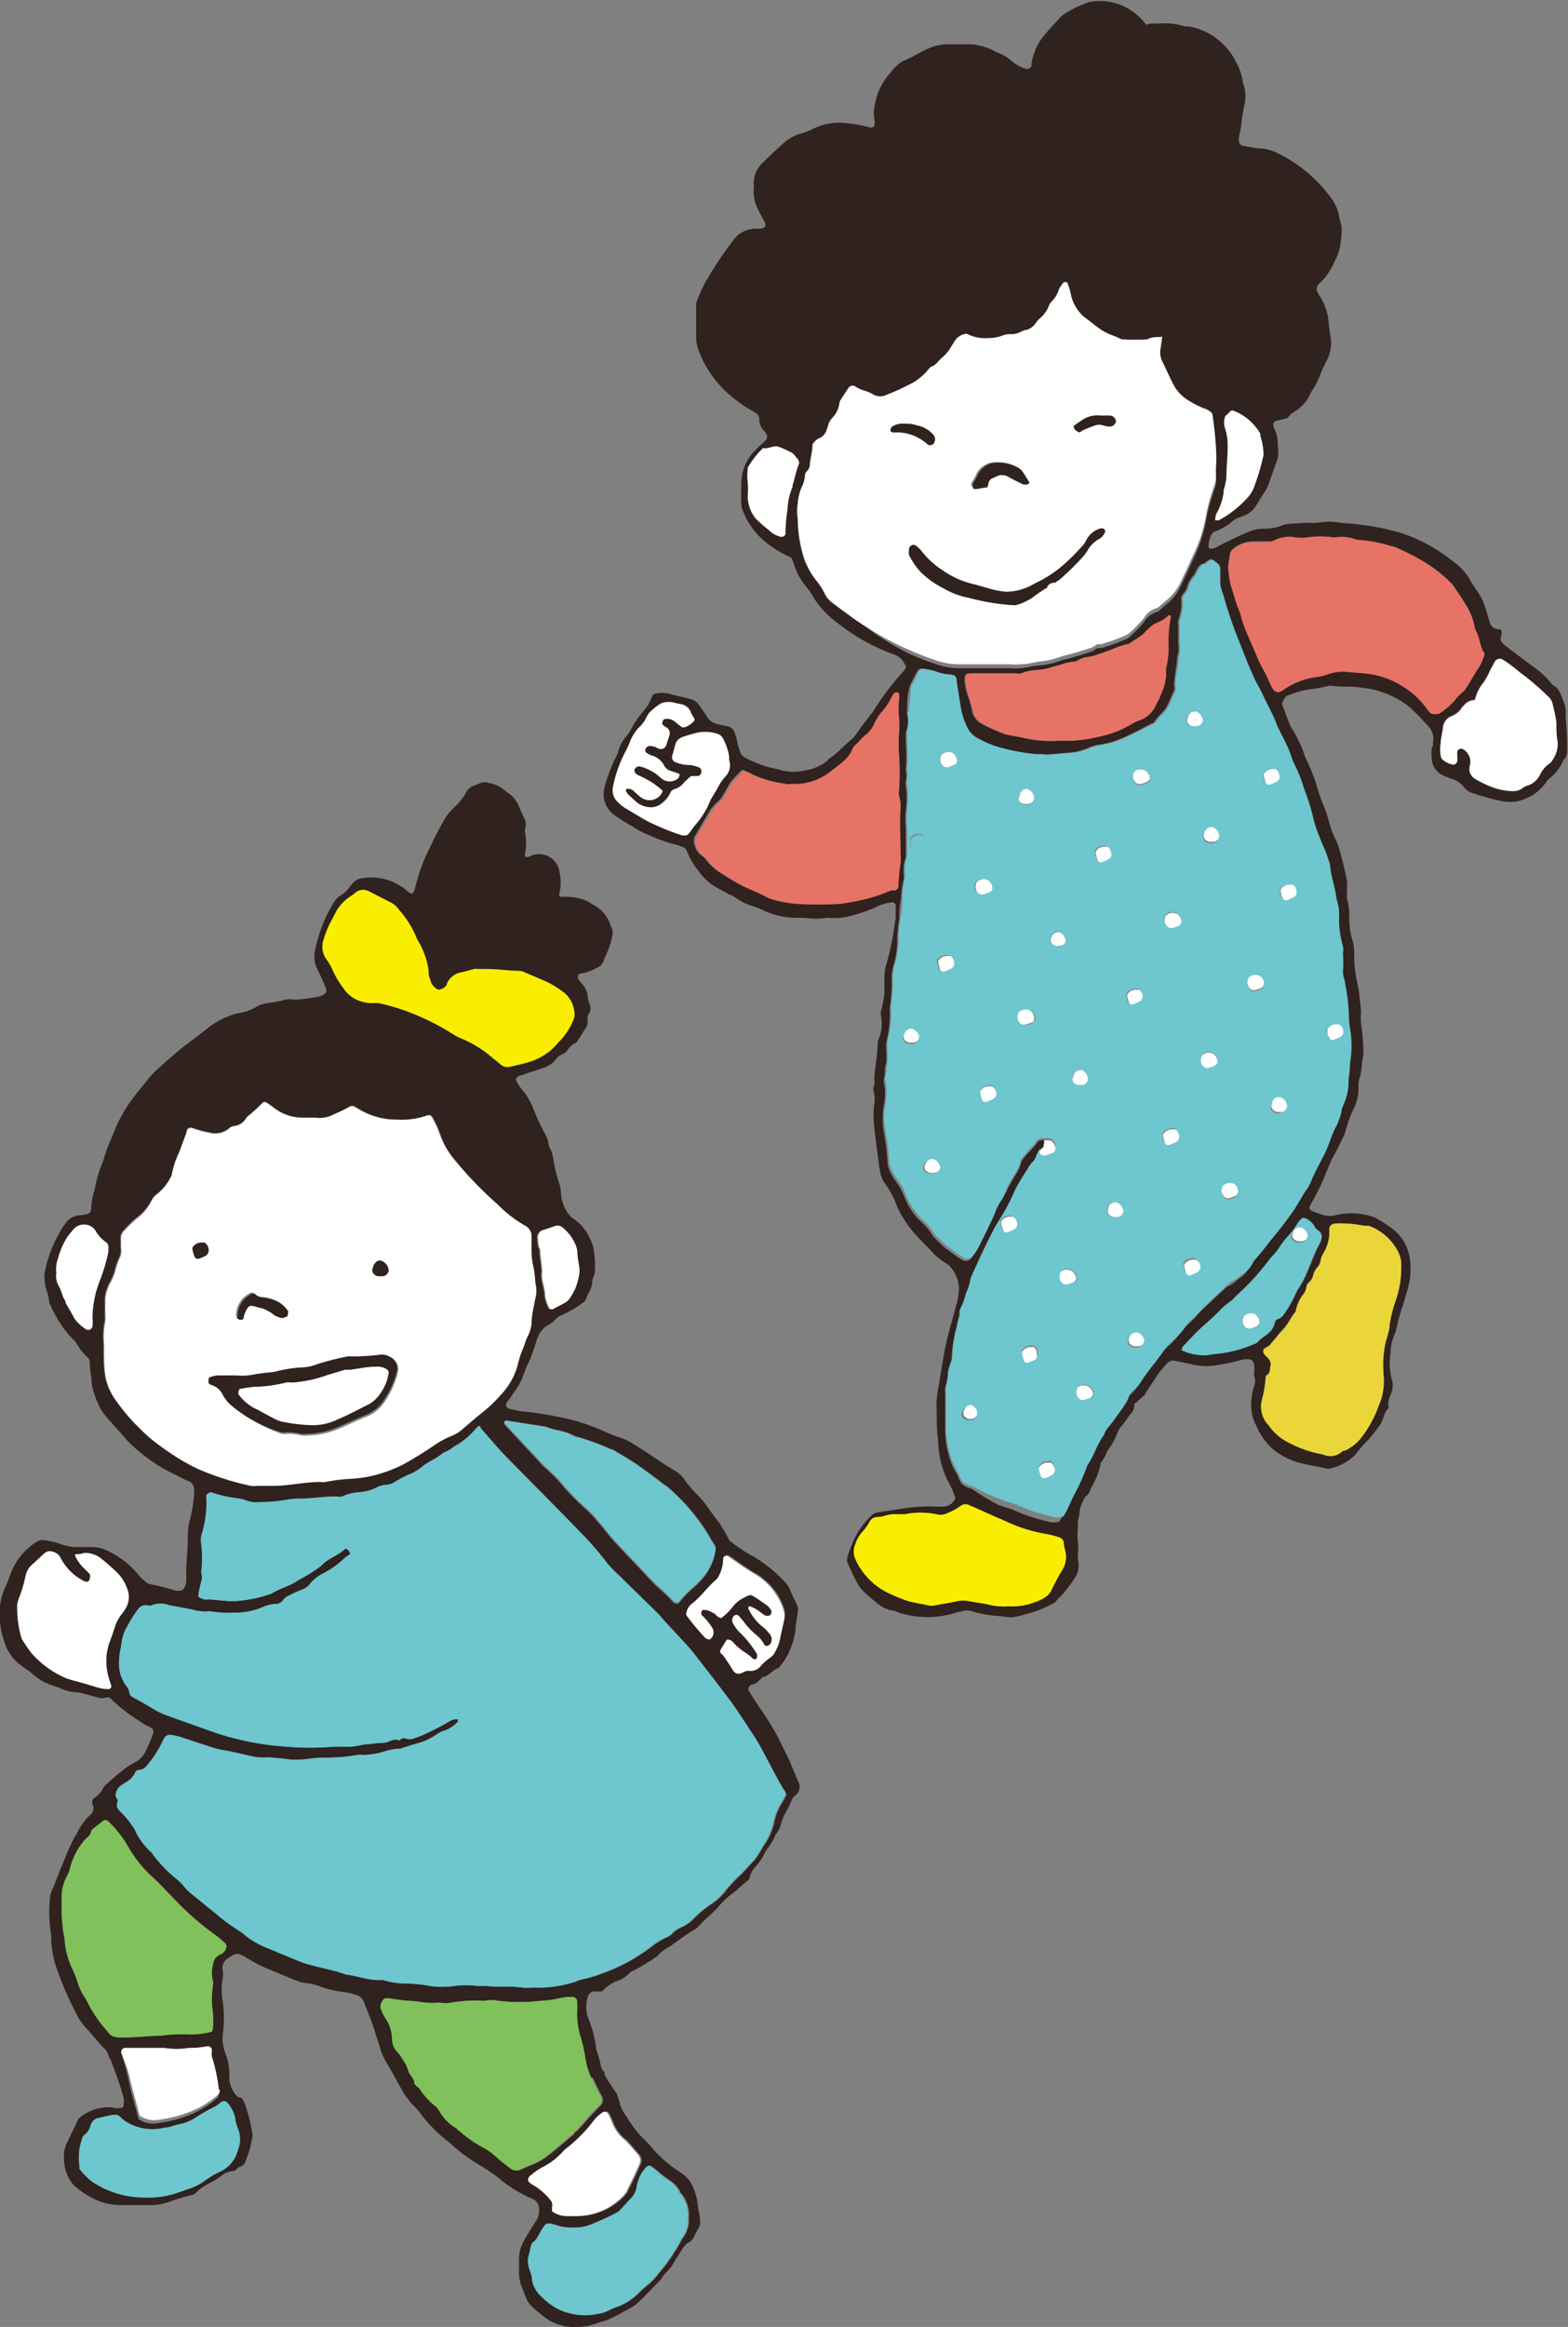 <svg xmlns="http://www.w3.org/2000/svg" viewBox="0 0 72.6 107.65"><rect x="0" y="0" width="72.6" height="107.65" fill="#808080" stroke="none"/><defs><style>.cls-1{fill:#30221e;}.cls-2{fill:#81c15b;}.cls-3{fill:#faee00;}.cls-4{fill:#6ec6cf;}.cls-5{fill:#fff;}.cls-6{fill:#e67366;}.cls-7{fill:#ead639;}</style></defs><g id="&#x30EC;&#x30A4;&#x30E4;&#x30FC;_2" data-name="&#x30EC;&#x30A4;&#x30E4;&#x30FC; 2"><g id="LAYOUT"><path class="cls-1" d="M37,82.5c-.15-.31-.27-.63-.4-.94s-.32-.64-.48-1a13.07,13.07,0,0,0-.83-1.39c-.23-.32-.44-.66-.65-1,0,0,0,0,0,0a.28.28,0,0,1,.06-.16c.08-.1.22-.08.32-.15a2.54,2.54,0,0,0,.29-.28s0,0,.06,0c.25-.09.41-.31.65-.41a.24.24,0,0,0,.09-.08,3.31,3.31,0,0,0,.37-.55,4,4,0,0,0,.35-1.08c0-.29.07-.59.11-.89a.54.54,0,0,0-.05-.35c-.1-.21-.21-.42-.3-.65a1.32,1.32,0,0,0-.3-.44,6.51,6.51,0,0,0-1.65-1.26c-.18-.1-.34-.22-.51-.33l-.36-.27a7.59,7.59,0,0,0-.49-.85c-.19-.23-.36-.48-.53-.72a4.06,4.06,0,0,0-.42-.51,4.71,4.71,0,0,1-.62-.72,1.55,1.55,0,0,0-.54-.48c-.48-.28-.93-.61-1.4-.91l-.51-.32a2.42,2.42,0,0,0-.54-.25,6.3,6.3,0,0,1-.72-.28,9.51,9.51,0,0,0-1.7-.59,18.27,18.27,0,0,0-1.94-.33c-.24,0-.48-.08-.71-.12s-.27-.19-.16-.35a1.39,1.39,0,0,0,.15-.19c.15-.23.32-.46.45-.7s.24-.67.42-1c.22-.52.25-.71.38-1.06a1.09,1.09,0,0,1,.54-.62,1.52,1.52,0,0,0,.32-.26.62.62,0,0,1,.19-.14,4.94,4.94,0,0,0,1-.57.43.43,0,0,0,.2-.22c.08-.26.29-.48.28-.78a.74.74,0,0,1,.08-.28,1,1,0,0,0,.05-.24c0-.29,0-.59-.05-.89a1.56,1.56,0,0,0-.15-.52,2.3,2.3,0,0,0-.81-1,.67.67,0,0,1-.21-.2,1.79,1.79,0,0,1-.36-1,1.45,1.45,0,0,0-.09-.46,7.49,7.49,0,0,1-.25-1,1.59,1.59,0,0,0-.13-.52.68.68,0,0,1-.1-.27,1.31,1.31,0,0,0-.19-.51,11.71,11.71,0,0,1-.57-1.25,3.2,3.2,0,0,0-.43-.71,1.79,1.79,0,0,1-.33-.51s.06-.12.1-.14.26-.09.4-.14l.79-.26a1.23,1.23,0,0,0,.54-.36.76.76,0,0,1,.37-.29.44.44,0,0,0,.18-.15,1.07,1.07,0,0,1,.34-.33c.1,0,.16-.17.23-.26s.17-.27.26-.41a.54.54,0,0,0,.12-.39.41.41,0,0,1,.07-.34.43.43,0,0,0,0-.45,2.7,2.7,0,0,1-.08-.41.86.86,0,0,0-.2-.43c-.07-.09-.15-.18-.22-.28a.19.19,0,0,1,.06-.26.09.09,0,0,0,.05,0,2.38,2.38,0,0,0,.93-.38A.75.75,0,0,0,28,44.3a3.75,3.75,0,0,0,.36-1.07.58.58,0,0,0,0-.18,2,2,0,0,0-.08-.22,1.67,1.67,0,0,0-.86-1,1.88,1.88,0,0,0-.42-.22,2.76,2.76,0,0,0-.95-.12c-.13,0-.19-.05-.15-.17a2.11,2.11,0,0,0,0-1,.95.95,0,0,0-1.31-.73,1,1,0,0,1-.16.06c-.05,0-.14,0-.13-.09a2.82,2.82,0,0,0,0-1.12.13.13,0,0,1,0-.06.59.59,0,0,0,0-.47c-.09-.2-.19-.4-.27-.6a1.33,1.33,0,0,0-.38-.53l-.33-.26a1.5,1.5,0,0,0-.71-.3.53.53,0,0,0-.35,0l-.33.13a.63.63,0,0,0-.35.31,2.74,2.74,0,0,1-.56.7,2.58,2.58,0,0,0-.51.67q-.32.57-.6,1.17A8,8,0,0,0,19.24,41a1.31,1.31,0,0,1-.12.33s-.07,0-.1,0a.24.24,0,0,1-.11-.06,2.53,2.53,0,0,0-2.1-.65.71.71,0,0,0-.47.23l-.12.14a1.44,1.44,0,0,1-.47.45.9.9,0,0,0-.32.35,6.81,6.81,0,0,0-.85,2.22,1.27,1.27,0,0,0,.13.86l.13.27c.09.2.18.4.26.61a.19.19,0,0,1-.1.25.62.62,0,0,1-.22.1,8.16,8.16,0,0,1-1.12.15,1.29,1.29,0,0,0-.48,0c-.32.11-.66.12-1,.2a.86.86,0,0,0-.28.11,2,2,0,0,1-.77.29,3.67,3.67,0,0,0-1.46.67c-.44.37-.92.69-1.37,1.06l-.64.55-.44.4a3.07,3.07,0,0,0-.25.26c-.34.41-.69.83-1,1.27a6.69,6.69,0,0,0-.74,1.43,7.94,7.94,0,0,0-.44,1.18A6.1,6.1,0,0,0,4.39,55a3.25,3.25,0,0,0-.17.93c0,.15-.07.21-.21.24a1.57,1.57,0,0,1-.3.05.89.89,0,0,0-.7.4,6,6,0,0,0-.94,2.25,1.09,1.09,0,0,0,0,.36c0,.33.18.65.21,1a.35.35,0,0,0,.06.16,5.45,5.45,0,0,0,1,1.53.83.83,0,0,1,.2.22,2.49,2.49,0,0,0,.51.65.36.36,0,0,1,.11.28c0,.28.06.55.08.83a2.37,2.37,0,0,0,.19.75c0,.11.1.22.14.33a1.27,1.27,0,0,0,.23.41c.33.43.73.8,1.06,1.22a7.67,7.67,0,0,0,2.23,1.6c.22.1.42.23.64.31a.4.4,0,0,1,.26.37,1.08,1.08,0,0,1,0,.18,6.34,6.34,0,0,1-.23,1.36A2.36,2.36,0,0,0,8.7,71c0,.56-.06,1.12-.08,1.68a4.93,4.93,0,0,1,0,.54.77.77,0,0,1-.11.27.25.25,0,0,1-.2.1,1,1,0,0,1-.18,0,9,9,0,0,0-1.16-.3.48.48,0,0,1-.26-.14,2.19,2.19,0,0,1-.34-.34,3.93,3.93,0,0,0-1.26-1,1.68,1.68,0,0,0-.85-.24l-.54,0a2.27,2.27,0,0,1-.89-.13A3.26,3.26,0,0,0,2,71.25a.47.47,0,0,0-.34.1A3,3,0,0,0,.49,72.8c-.08.25-.19.49-.29.73A3.07,3.07,0,0,0,0,75.06a3.75,3.75,0,0,0,.18.82,2.2,2.2,0,0,0,.59,1,7.11,7.11,0,0,0,.62.46,3.43,3.43,0,0,0,.62.46c.25.12.52.2.78.3a1.93,1.93,0,0,0,.75.19,2,2,0,0,1,.41.08l.58.16a.61.61,0,0,0,.4,0,.22.22,0,0,1,.22.07,7.18,7.18,0,0,0,1.28,1,2.56,2.56,0,0,0,.35.22c.36.15.39.22.23.59-.09.22-.18.44-.29.65a1,1,0,0,1-.46.46,3.25,3.25,0,0,0-.55.36c-.25.19-.49.4-.73.62a.6.6,0,0,0-.2.22,1.18,1.18,0,0,1-.39.44.24.24,0,0,0-.1.31.41.41,0,0,1-.11.49,2.71,2.71,0,0,0-.6.82.82.82,0,0,1-.12.2A8,8,0,0,0,3,86c-.2.43-.36.89-.54,1.33a1.44,1.44,0,0,0-.16.63,6.28,6.28,0,0,0,.07,1.56,1.69,1.69,0,0,1,0,.23,4.72,4.72,0,0,0,.21,1.18,15,15,0,0,0,.91,2.14,3,3,0,0,0,.46.71c.27.29.52.6.79.9A1,1,0,0,1,5,95c0,.11.09.22.14.33.2.54.41,1.08.56,1.64a.92.92,0,0,1,0,.52.91.91,0,0,1-.54,0,2.14,2.14,0,0,0-1.36.39.65.65,0,0,0-.23.26c-.16.37-.34.72-.51,1.08a2,2,0,0,0-.07.23,2.07,2.07,0,0,0,.21,1.34,1.37,1.37,0,0,0,.25.33,4,4,0,0,0,1.11.7,3,3,0,0,0,.93.19c.45,0,.91,0,1.37,0a2.59,2.59,0,0,0,1-.16c.3-.11.61-.2.92-.28a.51.51,0,0,0,.31-.15,2.4,2.4,0,0,1,.59-.41,5.21,5.21,0,0,0,.56-.34.91.91,0,0,1,.54-.23c.15,0,.21-.18.35-.21a.36.36,0,0,0,.24-.25c.06-.15.11-.3.16-.45s.11-.46.17-.73a7.49,7.49,0,0,0-.29-1.25,1.54,1.54,0,0,0-.22-.49L11,97a1.28,1.28,0,0,1-.38-1,2.68,2.68,0,0,0-.18-1,1.87,1.87,0,0,1-.13-.87,5.43,5.43,0,0,0,0-1.56,3.14,3.14,0,0,1,0-1.06.88.88,0,0,0,0-.36.52.52,0,0,1,.25-.56,1.39,1.39,0,0,1,.31-.18.45.45,0,0,1,.23,0,1.91,1.91,0,0,1,.32.16,7.73,7.73,0,0,0,.68.38c.55.24,1.1.47,1.66.69a1.47,1.47,0,0,0,.4.1,2.3,2.3,0,0,1,.64.15,5.14,5.14,0,0,0,1.22.28,2.7,2.7,0,0,1,.47.12.54.54,0,0,1,.37.35c.11.3.24.6.35.9s.28.87.42,1.31a2.92,2.92,0,0,0,.25.54c.23.38.43.76.65,1.15a3.65,3.65,0,0,0,.58.83,3.43,3.43,0,0,1,.43.5,4.19,4.19,0,0,0,.39.45,6.19,6.19,0,0,0,.93.84,7.49,7.49,0,0,0,1.45,1.06c.25.16.5.33.74.51a6.3,6.3,0,0,0,1.62,1,.47.47,0,0,1,.28.37.91.91,0,0,1-.09.58l-.22.35c-.14.22-.28.44-.4.67a1.74,1.74,0,0,0-.21.86c0,.2,0,.4,0,.6a2,2,0,0,0,.13.65c.31.71.16.68.92,1.28a2.27,2.27,0,0,0,1.59.56,2.81,2.81,0,0,0,1-.18,2.29,2.29,0,0,1,.28-.09,1.89,1.89,0,0,0,.33-.13c.22-.1.43-.22.64-.33a3.48,3.48,0,0,0,.56-.34c.4-.37.76-.76,1.14-1.15.11-.24.34-.38.48-.6l.44-.71a1.43,1.43,0,0,1,.14-.2.52.52,0,0,1,.17-.16.58.58,0,0,0,.31-.34,3.24,3.24,0,0,1,.17-.32.56.56,0,0,0,.08-.4c0-.2-.07-.39-.09-.59A2.94,2.94,0,0,0,32,101a1.44,1.44,0,0,0-.45-.47,6.4,6.4,0,0,1-1.22-1,7.18,7.18,0,0,0-.65-.7A5.43,5.43,0,0,1,29,97.9a1.69,1.69,0,0,1-.3-.58,2.78,2.78,0,0,0-.17-.51A8.53,8.53,0,0,1,28,96S28,95.9,28,95.87a.5.5,0,0,1-.18-.29,3.79,3.79,0,0,0-.21-.75,5.07,5.07,0,0,0-.14-.76,1.29,1.29,0,0,0-.08-.28c-.05-.16-.11-.3-.16-.45a1.49,1.49,0,0,1,0-1,.31.31,0,0,1,.26-.21l.36,0A.42.42,0,0,0,28,92a1.86,1.86,0,0,1,.66-.39,1.28,1.28,0,0,0,.49-.34.77.77,0,0,1,.25-.14,11.63,11.63,0,0,0,1-.61,2,2,0,0,1,.56-.44c.39-.26.74-.55,1.14-.78a1.37,1.37,0,0,0,.24-.18c.32-.36.71-.64,1-1a4,4,0,0,1,.52-.49c.3-.21.54-.47.83-.69a1.12,1.12,0,0,1,.25-.54,2.72,2.72,0,0,0,.39-.52c.15-.36.45-.61.57-1a1.27,1.27,0,0,0,.27-.53,2.53,2.53,0,0,1,.29-.65,2.64,2.64,0,0,0,.18-.38.56.56,0,0,1,.16-.24A.52.52,0,0,0,37,82.5Zm-3.64-9.68a1.65,1.65,0,0,0,.17-.75.15.15,0,0,1,.22-.11l.15.1.54.38c.2.13.4.26.61.38a3,3,0,0,1,1.27,1.61.94.94,0,0,1,0,.47c-.06.32-.14.62-.2.94a2.16,2.16,0,0,1-.21.55.74.74,0,0,1-.22.28,2.43,2.43,0,0,0-.45.39.58.58,0,0,1-.57.23.58.58,0,0,0-.28.09c-.22.1-.36.05-.49-.18s-.24-.37-.36-.55-.12-.11-.16-.17a.16.16,0,0,1,0-.17c.09-.15.18-.3.28-.45a.14.14,0,0,1,.11,0,.42.42,0,0,1,.16.09,2.47,2.47,0,0,0,.63.53,3.11,3.11,0,0,1,.28.23c.1.08.16.08.2,0a.22.22,0,0,0,0-.22,4.78,4.78,0,0,0-.81-1,1.66,1.66,0,0,1-.25-.34.3.3,0,0,1,0-.38.16.16,0,0,1,.25,0c.08.1.16.18.23.28a3.3,3.3,0,0,0,.58.6,1.33,1.33,0,0,1,.34.41c.05.12.2.1.29,0a.38.38,0,0,0,0-.44,2.09,2.09,0,0,0-.42-.42,2.4,2.4,0,0,1-.58-.76.22.22,0,0,1,0-.11.07.07,0,0,1,.1,0,1.34,1.34,0,0,1,.27.13c.1.06.19.14.29.21a.44.44,0,0,0,.15.08.23.23,0,0,0,.22-.06.24.24,0,0,0,0-.23,1.37,1.37,0,0,0-.16-.18l-.49-.34c-.34-.21-.29-.18-.65,0a1.41,1.41,0,0,0-.49.42,2.73,2.73,0,0,1-.33.35l-.17.14c-.17,0-.25-.17-.37-.23a1.83,1.83,0,0,0-.32-.14h-.12c-.06,0-.11,0-.12.11s0,.09,0,.11a3,3,0,0,1,.53.65.4.4,0,0,1-.12.48.15.15,0,0,1-.11,0,.38.38,0,0,1-.15-.09c-.28-.31-.56-.63-.83-1a.18.18,0,0,1,0-.16.63.63,0,0,1,.21-.36c.45-.34.76-.81,1.19-1.17A1,1,0,0,0,33.33,72.82Zm-9.94-7.1a.14.14,0,0,1,.1,0l1.77.28c.39.17.82.17,1.2.37a.85.85,0,0,0,.22.09,10.9,10.9,0,0,1,1.57.57.62.62,0,0,1,.22.1c.31.18.62.36.92.56.46.32.91.65,1.36,1a1.37,1.37,0,0,1,.24.18,9.22,9.22,0,0,1,1.95,2.4l.16.26a1,1,0,0,1,0,.18,2.56,2.56,0,0,1-.77,1.51,3.68,3.68,0,0,1-.35.33,4.15,4.15,0,0,0-.57.61.18.18,0,0,1-.22,0,.31.31,0,0,1-.09-.07c-.34-.4-.77-.7-1.11-1.09-.51-.56-1.05-1.1-1.56-1.66-.3-.32-.55-.68-.84-1a4.89,4.89,0,0,0-.5-.52,12.16,12.16,0,0,1-1-1,6.72,6.72,0,0,0-.83-.86,3.55,3.55,0,0,1-.33-.34l-1.52-1.62a.18.18,0,0,1-.06-.09A.11.11,0,0,1,23.39,65.72ZM26,56.79a2,2,0,0,1,.58.75,1.26,1.26,0,0,1,.1.33c0,.28.07.56.1.83a.67.67,0,0,1,0,.16,2.92,2.92,0,0,1-.2.77,4.23,4.23,0,0,1-.23.41.75.75,0,0,1-.26.24l-.53.28a.14.14,0,0,1-.19-.08,1.91,1.91,0,0,1-.17-.51c0-.27-.1-.54-.14-.82a1,1,0,0,1,0-.3c0-.34-.09-.66-.09-1,0-.06-.05-.11-.06-.17a2.7,2.7,0,0,1-.05-.41.36.36,0,0,1,.3-.38l.51-.17A.31.31,0,0,1,26,56.79ZM15.1,44.36a1,1,0,0,1-.11-.91,4.64,4.64,0,0,1,.37-.89c.09-.15.16-.32.25-.47a2.14,2.14,0,0,1,.57-.59,2.27,2.27,0,0,0,.25-.18.56.56,0,0,1,.66-.08l1,.51a1.06,1.06,0,0,1,.4.36,4.46,4.46,0,0,1,.79,1.26.48.48,0,0,0,.08.16,3.78,3.78,0,0,1,.48,1.34c0,.14,0,.28.07.42a.66.66,0,0,0,.39.5.54.54,0,0,0,.39-.23l0-.05a.91.91,0,0,1,.74-.54l.52-.14a.52.52,0,0,1,.17,0c.14,0,.28,0,.42,0,.52,0,1,.08,1.55.09a.48.48,0,0,1,.17.05l.94.4a4.26,4.26,0,0,1,.87.52,1.27,1.27,0,0,1,.51.85.69.69,0,0,1,0,.35,3.11,3.11,0,0,1-.59,1l-.13.13a2.75,2.75,0,0,1-1.37.92c-.28.09-.58.15-.87.22a.49.49,0,0,1-.45-.11l-.6-.49A5.45,5.45,0,0,0,21.26,48l-.16-.08A11.39,11.39,0,0,0,19.38,47a9.91,9.91,0,0,0-1.82-.59,1.47,1.47,0,0,0-.36,0,1.93,1.93,0,0,1-.47-.08,1.52,1.52,0,0,1-.84-.63,4.22,4.22,0,0,1-.51-.87A2.25,2.25,0,0,0,15.1,44.36ZM4.28,61a1.42,1.42,0,0,1,0,.36.2.2,0,0,1-.33.11A1.83,1.83,0,0,1,3.45,61c-.13-.25-.28-.49-.41-.73,0-.09-.08-.19-.12-.28a4.13,4.13,0,0,0-.17-.45.92.92,0,0,1-.14-.65,1.42,1.42,0,0,1,.08-.68,3.41,3.41,0,0,1,.44-1c.09-.13.2-.25.3-.37a.65.65,0,0,1,.92,0l.07.09a1.52,1.52,0,0,0,.48.53.3.3,0,0,1,.14.31A.65.65,0,0,1,5,58a8.68,8.68,0,0,1-.36,1.2A4.84,4.84,0,0,0,4.28,61Zm3.61,6.21c-.27-.18-.53-.36-.78-.56a6.37,6.37,0,0,1-.67-.6,8.67,8.67,0,0,1-1.05-1.22,2.86,2.86,0,0,1-.53-1.13,5.26,5.26,0,0,1-.07-.89,5.72,5.72,0,0,1,0-.59,3.57,3.57,0,0,1,.05-1.13,1.48,1.48,0,0,0,0-.3c0-.24,0-.48,0-.72a2,2,0,0,1,.28-.84,3,3,0,0,0,.18-.45,3,3,0,0,1,.21-.62.72.72,0,0,0,.06-.46c0-.12,0-.24,0-.36a.51.51,0,0,1,.15-.44,7,7,0,0,1,.55-.54A2.28,2.28,0,0,0,7,55.55a.89.89,0,0,1,.31-.36,2.36,2.36,0,0,0,.59-.74.35.35,0,0,0,.06-.17,4.15,4.15,0,0,1,.34-1l.35-.95,0-.05c0-.09.16-.16.24-.12a4.63,4.63,0,0,0,.81.22,1,1,0,0,0,.9-.19.4.4,0,0,1,.2-.11.76.76,0,0,0,.62-.41,9.78,9.78,0,0,0,.75-.68.15.15,0,0,1,.17,0,4.15,4.15,0,0,1,.34.24A2.19,2.19,0,0,0,14,51.7c.22,0,.44,0,.65,0a1.39,1.39,0,0,0,.87-.17,6.44,6.44,0,0,0,.7-.34.2.2,0,0,1,.22,0l.21.12a3.33,3.33,0,0,0,1.76.48,3.63,3.63,0,0,0,1.42-.2.17.17,0,0,1,.2.08,4.92,4.92,0,0,1,.37.81A4.13,4.13,0,0,0,21,53.66a17.71,17.71,0,0,0,2,2.08,6,6,0,0,0,1.29,1,.55.55,0,0,1,.3.55c0,.21,0,.43,0,.65a3.23,3.23,0,0,0,.1.76,5.71,5.71,0,0,1,.08.71,1.48,1.48,0,0,1,0,.42c-.08.47-.18.94-.22,1.41a1.65,1.65,0,0,1-.18.57,1.89,1.89,0,0,0-.13.33c-.06.19-.14.37-.21.56s-.11.38-.16.57a3.27,3.27,0,0,1-.77,1.27,6,6,0,0,1-.77.74c-.32.25-.61.51-.92.77a1.86,1.86,0,0,1-.66.4,4.39,4.39,0,0,0-.73.41,17,17,0,0,1-1.47.9,6.84,6.84,0,0,1-1.35.49,6,6,0,0,1-1.13.15A7.7,7.7,0,0,0,15,68.5a1,1,0,0,1-.24,0c-.74,0-1.46.2-2.2.18h-.72a1.36,1.36,0,0,1-.29,0,12.94,12.94,0,0,1-2.45-.78A8.86,8.86,0,0,1,7.89,67.22ZM5.3,75.33c-.08.22-.15.45-.24.67a2.68,2.68,0,0,0,0,1.7l.09.29a.12.12,0,0,1-.08.14,1,1,0,0,1-.24,0,2.88,2.88,0,0,1-.4-.09c-.35-.11-.69-.21-1-.29A3.08,3.08,0,0,1,3,77.61a4.49,4.49,0,0,1-1.53-1.12A6.54,6.54,0,0,1,1,75.8l0,0a5,5,0,0,1-.2-1.59,1.47,1.47,0,0,1,.08-.28,6.36,6.36,0,0,0,.3-1,.94.94,0,0,1,.32-.56c.2-.17.38-.36.58-.53a.37.37,0,0,1,.34-.06.56.56,0,0,1,.4.32,2.45,2.45,0,0,0,1.1,1.06.25.25,0,0,0,.17,0A.23.23,0,0,0,4.16,73a.2.2,0,0,0,0-.17,3,3,0,0,0-.25-.26A1.93,1.93,0,0,1,3.49,72a.13.13,0,0,1,0-.1c.13,0,.27,0,.41-.06a1.21,1.21,0,0,1,.83.3,9.45,9.45,0,0,1,.75.67,2,2,0,0,1,.42.72,1,1,0,0,1-.06.76,1.84,1.84,0,0,1-.26.4A1.92,1.92,0,0,0,5.3,75.33ZM5.62,95a.18.18,0,0,1,.14-.22h.06l.12,0c.55,0,1.11,0,1.67,0a3.52,3.52,0,0,0,1.12,0,4.3,4.3,0,0,0,.88-.08.19.19,0,0,1,.2.18,1,1,0,0,0,0,.3,7.81,7.81,0,0,1,.32,1.51,1.09,1.09,0,0,1,0,.18.28.28,0,0,1-.1.21,4.67,4.67,0,0,1-1.1.7,6.11,6.11,0,0,1-1.61.44,1.18,1.18,0,0,1-.91-.19c-.13-.56-.31-1.11-.43-1.67S5.75,95.38,5.62,95Zm4.89,2.29a1.62,1.62,0,0,1,.37.68,2.33,2.33,0,0,0,.13.52,1.32,1.32,0,0,1,0,1,1.45,1.45,0,0,1-.76.94,4.56,4.56,0,0,0-.82.49,2.67,2.67,0,0,1-.7.34c-.3.1-.6.22-.91.29a4.19,4.19,0,0,1-.71.1,2,2,0,0,1-.35,0,4.28,4.28,0,0,1-2.53-.76,3.58,3.58,0,0,1-.54-.56.37.37,0,0,1,0-.11,2.88,2.88,0,0,1,0-.83,3.9,3.9,0,0,1,.12-.46.36.36,0,0,1,.08-.15.77.77,0,0,0,.3-.43A.57.57,0,0,1,4.47,98l.41-.09a2.43,2.43,0,0,1,.47-.08c.17,0,.26.17.39.26a2.32,2.32,0,0,0,1.88.34c.21,0,.42-.11.64-.15A2.07,2.07,0,0,0,9,98c.32-.21.64-.39,1-.57a1.3,1.3,0,0,0,.23-.18A.24.24,0,0,1,10.51,97.25Zm-.27-6.9a.57.57,0,0,0-.38.49,1.45,1.45,0,0,0,0,.77.37.37,0,0,1,0,.18,4.43,4.43,0,0,0,0,1.31,4.85,4.85,0,0,1,0,.66.7.7,0,0,1-.05.18,3.76,3.76,0,0,1-1,.13,7.09,7.09,0,0,0-1.38.06c-.66,0-1.31.11-2,.07A.52.52,0,0,1,5,94a6,6,0,0,1-1-1.48l-.16-.25a2.48,2.48,0,0,1-.24-.55,4.54,4.54,0,0,0-.24-.61A3.79,3.79,0,0,1,3,89.83c0-.18-.06-.36-.08-.53s-.05-.44-.06-.66,0-.44,0-.66a2.14,2.14,0,0,1,.25-1.21,1.33,1.33,0,0,0,.13-.33,3.1,3.1,0,0,1,.6-1.22A1,1,0,0,1,4.05,85a.43.43,0,0,0,.16-.24.33.33,0,0,1,.14-.19l.42-.33a.18.18,0,0,1,.22,0,5,5,0,0,1,.93,1.17,5.74,5.74,0,0,0,1.2,1.48c.29.27.56.57.84.85a13.15,13.15,0,0,0,2,1.77c.18.12.34.27.5.4A.43.43,0,0,1,10.24,90.35ZM30,100.24a.32.32,0,0,1,.13-.06l.27.2a5.59,5.59,0,0,0,.61.48,1.36,1.36,0,0,1,.49.52s0,.08.06.1a1.57,1.57,0,0,1,.34,1.12,1.37,1.37,0,0,1-.25.9.41.41,0,0,0-.07.11,8.47,8.47,0,0,1-1.07,1.57,3.18,3.18,0,0,1-.54.56,4.48,4.48,0,0,0-.4.36,2.7,2.7,0,0,1-1,.63,2.52,2.52,0,0,0-.33.14,1.65,1.65,0,0,1-.57.18,2.81,2.81,0,0,1-1.85-.26,3.31,3.31,0,0,1-.75-.59,1.31,1.31,0,0,1-.39-.73c0-.21-.11-.42-.16-.63a1,1,0,0,1,0-.48c.05-.15.07-.31.11-.46a.34.34,0,0,1,.08-.16c.21-.14.28-.38.41-.58a2.07,2.07,0,0,1,.17-.24.18.18,0,0,1,.15-.06,1.89,1.89,0,0,1,.41.1,2.2,2.2,0,0,0,.76.09,2.06,2.06,0,0,0,.82-.15c.37-.16.74-.31,1.09-.5a1.32,1.32,0,0,0,.2-.12l.57-.62a.93.93,0,0,0,.24-.53A1.76,1.76,0,0,1,30,100.24Zm-2-2.54a.17.17,0,0,1,.21.06,3.26,3.26,0,0,1,.18.38,1.91,1.91,0,0,0,.62.86c.22.21.4.45.6.67a.4.4,0,0,1,.06.45c-.19.44-.4.86-.61,1.29a1.39,1.39,0,0,1-.15.19,3,3,0,0,1-2.21.92h-.3a1.19,1.19,0,0,1-.77-.22c0-.09,0-.15,0-.2a.36.36,0,0,0-.09-.34,3,3,0,0,0-.81-.69.7.7,0,0,1-.19-.15.18.18,0,0,1,0-.16.23.23,0,0,1,.11-.13,2.92,2.92,0,0,1,.59-.4,3.07,3.07,0,0,0,.72-.52c.12-.1.21-.24.34-.33a6.94,6.94,0,0,0,1.26-1.28A1.49,1.49,0,0,1,27.93,97.7Zm-.56-1.59c.15.28.27.58.43.85a.36.36,0,0,1-.05.44c-.39.38-.73.79-1.1,1.19-.06,0-.11.12-.17.17-.48.39-.93.82-1.44,1.16a3.62,3.62,0,0,1-.6.28l-.38.17a.41.41,0,0,1-.45-.07,7.26,7.26,0,0,1-.61-.49,3,3,0,0,0-.68-.48,5.76,5.76,0,0,1-1.07-.76c-.05,0-.09-.09-.14-.12a2.14,2.14,0,0,1-.81-.85.52.52,0,0,0-.16-.17,3.77,3.77,0,0,1-.69-.75c0-.06-.11-.11-.16-.17s-.11-.09-.11-.14c0-.23-.23-.37-.28-.58a1.77,1.77,0,0,0-.27-.53,2.11,2.11,0,0,0-.2-.29.88.88,0,0,1-.28-.65,1.77,1.77,0,0,0-.34-1,2.64,2.64,0,0,1-.18-.38.41.41,0,0,1,.05-.34c.05-.1.12-.16.18-.16H18a8.69,8.69,0,0,0,1.25.14,4.58,4.58,0,0,0,.83.08,1.92,1.92,0,0,1,.41,0,1,1,0,0,0,.3,0,7.59,7.59,0,0,1,1.43-.11,1,1,0,0,0,.3,0,1.24,1.24,0,0,1,.47,0,8.15,8.15,0,0,0,2.15,0c.36,0,.71-.11,1.06-.16a2.17,2.17,0,0,1,.36,0c.06,0,.15.1.16.16s0,.08,0,.12a3,3,0,0,1,0,.42,3.68,3.68,0,0,0,.19,1.23,6.56,6.56,0,0,1,.19.88A3.39,3.39,0,0,0,27.37,96.11Zm9-13.11c-.08.16-.17.32-.26.47a2.5,2.5,0,0,0-.31.78,3,3,0,0,1-.5,1.14,5.67,5.67,0,0,1-.42.66c-.2.21-.4.44-.61.65a7.17,7.17,0,0,0-.66.69,3,3,0,0,1-.73.7,5.1,5.1,0,0,0-.87.73,1.94,1.94,0,0,1-.44.31,1.39,1.39,0,0,0-.54.36.53.53,0,0,1-.2.13,3.59,3.59,0,0,0-.75.46,8.32,8.32,0,0,1-2.37,1.26,5,5,0,0,1-.75.22,1.35,1.35,0,0,0-.34.11,5.66,5.66,0,0,1-1.53.28c-.18,0-.36,0-.53,0a2,2,0,0,1-.42,0c-.56-.09-1.12,0-1.68-.08-.14,0-.28,0-.42,0a4.26,4.26,0,0,0-1,0,4,4,0,0,1-1.2,0,6.36,6.36,0,0,0-1.07-.11,3.45,3.45,0,0,1-1.06-.16l-.24,0c-.5,0-1-.2-1.47-.25-.6-.22-1.24-.32-1.85-.5-.25-.08-.48-.18-.72-.28l-1.11-.46a4,4,0,0,1-1-.58,2,2,0,0,0-.34-.25,8.18,8.18,0,0,1-1-.74l-1.12-.91a2.13,2.13,0,0,1-.34-.33,2.28,2.28,0,0,0-.38-.38,6.36,6.36,0,0,1-1.08-1.12.61.61,0,0,0-.07-.1,3.07,3.07,0,0,1-.77-1.05,4.19,4.19,0,0,0-.67-.84,1.39,1.39,0,0,1-.15-.19.29.29,0,0,1,0-.16c0-.08.06-.16,0-.23a.32.32,0,0,1-.06-.28.7.7,0,0,1,.23-.35l.25-.16A1,1,0,0,0,6.26,82a.2.2,0,0,1,.19-.12.49.49,0,0,0,.35-.2,5.4,5.4,0,0,0,.61-.89c.07-.12.12-.25.19-.37a.29.29,0,0,1,.3-.16,2.7,2.7,0,0,1,.41.08l1.42.47a4.42,4.42,0,0,0,.52.14c.44.06.86.18,1.29.27a2.55,2.55,0,0,0,.83.08,8,8,0,0,1,.83.07,3.84,3.84,0,0,0,1.07,0,5.33,5.33,0,0,1,.89-.06,7.84,7.84,0,0,0,1.37-.12.66.66,0,0,1,.24,0A3.8,3.8,0,0,0,17.88,81a3.29,3.29,0,0,1,.53-.1h.12c.3-.1.6-.2.91-.28a3,3,0,0,0,.8-.4.94.94,0,0,1,.32-.15,1.62,1.62,0,0,0,.64-.42s0-.08,0-.11,0,0-.05,0-.08,0-.11,0a.85.85,0,0,0-.22.09,12.93,12.93,0,0,1-1.23.63c-.14.07-.29.11-.44.17a.56.56,0,0,1-.36,0,.25.25,0,0,0-.27.06s-.07.06-.1,0c-.25-.06-.45.14-.69.14a4.91,4.91,0,0,0-.66.06c-.25,0-.51.09-.76.11s-.52,0-.78,0a13,13,0,0,1-2.33,0A13.21,13.21,0,0,1,10,80.17l-2.25-.8A4,4,0,0,1,7,79c-.29-.18-.59-.34-.88-.5a.27.27,0,0,1-.13-.2A.55.55,0,0,0,5.85,78a1.73,1.73,0,0,1-.33-1.24c0-.26.08-.52.11-.77a1.77,1.77,0,0,1,.25-.73,5.81,5.81,0,0,1,.54-.85.41.41,0,0,1,.32-.15c.09,0,.21.05.29,0a1.13,1.13,0,0,1,.81,0l1.06.2a2,2,0,0,0,.76.08h.06a4.81,4.81,0,0,0,1.07.06,3.07,3.07,0,0,0,1.34-.24,1.78,1.78,0,0,1,.63-.16.42.42,0,0,0,.36-.19.52.52,0,0,1,.23-.18,6.44,6.44,0,0,1,.65-.3.8.8,0,0,0,.37-.28,1.81,1.81,0,0,1,.55-.44,4.22,4.22,0,0,0,1-.7,2.6,2.6,0,0,1,.3-.22.83.83,0,0,0-.12-.21s-.13-.07-.15,0c-.33.3-.78.42-1.08.76a7.22,7.22,0,0,1-1.06.66c-.38.28-.84.37-1.23.62,0,0,0,0,0,0a6.13,6.13,0,0,1-1.69.35h-.3l-.9-.08a.62.62,0,0,1-.23,0,.72.72,0,0,1-.27-.12s0-.08,0-.12.07-.39.13-.58a.73.73,0,0,0,0-.41.06.06,0,0,1,0-.06,5.8,5.8,0,0,0,0-1.25,1.12,1.12,0,0,1,0-.41,5.15,5.15,0,0,0,.24-1.65.64.64,0,0,1,0-.24s.09-.07.14-.1a.15.15,0,0,1,.11,0,6,6,0,0,0,1.17.26,2,2,0,0,1,.41.1,1.24,1.24,0,0,0,.58.08,7.85,7.85,0,0,0,1.19-.09,3.51,3.51,0,0,1,.72-.07c.58,0,1.15-.11,1.73-.1a.43.43,0,0,0,.23,0,2.3,2.3,0,0,1,.81-.2,2,2,0,0,0,.85-.25,1.06,1.06,0,0,1,.4-.09.77.77,0,0,0,.39-.14,6.45,6.45,0,0,1,.58-.31,2.42,2.42,0,0,0,.63-.35,2.41,2.41,0,0,1,.5-.33,4.22,4.22,0,0,0,.54-.36,1.85,1.85,0,0,0,.51-.3,3.2,3.2,0,0,0,.93-.75c.05-.06.11-.11.17-.17s.11.09.14.13c.3.33.58.67.88,1,.44.47.89.91,1.34,1.37.63.64,1.27,1.28,1.89,1.92l.71.73a14.38,14.38,0,0,1,1,1.18,4.89,4.89,0,0,0,.5.52l1.84,1.8c.11.11.21.24.32.36l1,1.08c.16.18.32.36.46.55.55.71,1.11,1.42,1.64,2.14.27.37.52.76.77,1.14l.33.5c.1.17.21.34.3.52.33.61.65,1.24,1,1.85A.41.41,0,0,1,36.39,83Z"></path><path class="cls-2" d="M27.75,97.4c-.39.38-.73.79-1.1,1.19-.06,0-.11.12-.17.17-.48.39-.93.82-1.44,1.16a3.62,3.62,0,0,1-.6.28l-.38.17a.41.41,0,0,1-.45-.07,7.26,7.26,0,0,1-.61-.49,3,3,0,0,0-.68-.48,5.76,5.76,0,0,1-1.07-.76c-.05,0-.09-.09-.14-.12a2.14,2.14,0,0,1-.81-.85.52.52,0,0,0-.16-.17,3.77,3.77,0,0,1-.69-.75c0-.06-.11-.11-.16-.17s-.11-.09-.11-.14c0-.23-.23-.37-.28-.58a1.77,1.77,0,0,0-.27-.53,2.11,2.11,0,0,0-.2-.29.88.88,0,0,1-.28-.65,1.77,1.77,0,0,0-.34-1,2.64,2.64,0,0,1-.18-.38.41.41,0,0,1,.05-.34c.05-.1.12-.16.18-.16H18a8.69,8.69,0,0,0,1.25.14,4.58,4.58,0,0,0,.83.08,1.92,1.92,0,0,1,.41,0,1,1,0,0,0,.3,0,7.59,7.59,0,0,1,1.43-.11,1,1,0,0,0,.3,0,1.24,1.24,0,0,1,.47,0,8.15,8.15,0,0,0,2.15,0c.36,0,.71-.11,1.06-.16a2.17,2.17,0,0,1,.36,0c.06,0,.15.1.16.16s0,.08,0,.12a3,3,0,0,1,0,.42,3.68,3.68,0,0,0,.19,1.23,6.56,6.56,0,0,1,.19.88,3.39,3.39,0,0,0,.27.91c.15.28.27.58.43.85A.36.36,0,0,1,27.75,97.4Z"></path><path class="cls-2" d="M10.49,90a.43.43,0,0,1-.25.4.57.57,0,0,0-.38.49,1.45,1.45,0,0,0,0,.77.37.37,0,0,1,0,.18,4.43,4.43,0,0,0,0,1.31,4.85,4.85,0,0,1,0,.66.7.7,0,0,1-.05.18,3.76,3.76,0,0,1-1,.13,7.09,7.09,0,0,0-1.38.06c-.66,0-1.31.11-2,.07A.52.52,0,0,1,5,94a6,6,0,0,1-1-1.48l-.16-.25a2.48,2.48,0,0,1-.24-.55,4.54,4.54,0,0,0-.24-.61A3.79,3.79,0,0,1,3,89.83c0-.18-.06-.36-.08-.53s-.05-.44-.06-.66,0-.44,0-.66a2.14,2.14,0,0,1,.25-1.21,1.33,1.33,0,0,0,.13-.33,3.1,3.1,0,0,1,.6-1.22A1,1,0,0,1,4.05,85a.43.43,0,0,0,.16-.24.33.33,0,0,1,.14-.19l.42-.33a.18.18,0,0,1,.22,0,5,5,0,0,1,.93,1.17,5.74,5.74,0,0,0,1.2,1.48c.29.27.56.57.84.85a13.15,13.15,0,0,0,2,1.77C10.17,89.67,10.33,89.82,10.49,90Z"></path><path class="cls-3" d="M26.59,47.07a3.11,3.11,0,0,1-.59,1l-.13.13a2.75,2.75,0,0,1-1.37.92c-.28.09-.58.15-.87.22a.49.49,0,0,1-.45-.11l-.6-.49A5.45,5.45,0,0,0,21.26,48l-.16-.08A11.39,11.39,0,0,0,19.38,47a9.91,9.91,0,0,0-1.82-.59,1.47,1.47,0,0,0-.36,0,1.93,1.93,0,0,1-.47-.08,1.52,1.52,0,0,1-.84-.63,4.22,4.22,0,0,1-.51-.87,2.25,2.25,0,0,0-.28-.47,1,1,0,0,1-.11-.91,4.64,4.64,0,0,1,.37-.89c.09-.15.16-.32.25-.47a2.14,2.14,0,0,1,.57-.59,2.27,2.27,0,0,0,.25-.18.56.56,0,0,1,.66-.08l1,.51a1.06,1.06,0,0,1,.4.36,4.46,4.46,0,0,1,.79,1.26.48.48,0,0,0,.08.16,3.78,3.78,0,0,1,.48,1.34c0,.14,0,.28.07.42a.66.66,0,0,0,.39.5.54.54,0,0,0,.39-.23l0-.05a.91.91,0,0,1,.74-.54l.52-.14a.52.52,0,0,1,.17,0c.14,0,.28,0,.42,0,.52,0,1,.08,1.55.09a.48.48,0,0,1,.17.05l.94.4a4.26,4.26,0,0,1,.87.52,1.27,1.27,0,0,1,.51.85A.69.69,0,0,1,26.59,47.07Z"></path><path class="cls-4" d="M31.85,102.6a1.37,1.37,0,0,1-.25.9.41.41,0,0,0-.07.11,8.47,8.47,0,0,1-1.07,1.57,3.18,3.18,0,0,1-.54.56,4.48,4.48,0,0,0-.4.36,2.7,2.7,0,0,1-1,.63,2.52,2.52,0,0,0-.33.14,1.65,1.65,0,0,1-.57.18,2.81,2.81,0,0,1-1.85-.26,3.31,3.31,0,0,1-.75-.59,1.31,1.31,0,0,1-.39-.73c0-.21-.11-.42-.16-.63a1,1,0,0,1,0-.48c.05-.15.07-.31.11-.46a.34.34,0,0,1,.08-.16c.21-.14.28-.38.41-.58a2.07,2.07,0,0,1,.17-.24.18.18,0,0,1,.15-.06,1.89,1.89,0,0,1,.41.1,2.2,2.2,0,0,0,.76.09,2.06,2.06,0,0,0,.82-.15c.37-.16.74-.31,1.09-.5a1.32,1.32,0,0,0,.2-.12l.57-.62a.93.93,0,0,0,.24-.53,1.76,1.76,0,0,1,.45-.89.32.32,0,0,1,.13-.06l.27.2a5.59,5.59,0,0,0,.61.48,1.36,1.36,0,0,1,.49.52s0,.08.06.1A1.57,1.57,0,0,1,31.85,102.6Z"></path><path class="cls-4" d="M11,99.5a1.45,1.45,0,0,1-.76.94,4.56,4.56,0,0,0-.82.49,2.67,2.67,0,0,1-.7.34c-.3.1-.6.22-.91.29a4.19,4.19,0,0,1-.71.1,2,2,0,0,1-.35,0,4.28,4.28,0,0,1-2.53-.76,3.58,3.58,0,0,1-.54-.56.37.37,0,0,1,0-.11,2.88,2.88,0,0,1,0-.83,3.9,3.9,0,0,1,.12-.46.36.36,0,0,1,.08-.15.77.77,0,0,0,.3-.43A.57.57,0,0,1,4.47,98l.41-.09a2.43,2.43,0,0,1,.47-.08c.17,0,.26.17.39.26a2.32,2.32,0,0,0,1.88.34c.21,0,.42-.11.64-.15A2.07,2.07,0,0,0,9,98c.32-.21.64-.39,1-.57a1.3,1.3,0,0,0,.23-.18.24.24,0,0,1,.28,0,1.62,1.62,0,0,1,.37.68,2.33,2.33,0,0,0,.13.52A1.32,1.32,0,0,1,11,99.5Z"></path><path class="cls-4" d="M33.14,71.64a2.56,2.56,0,0,1-.77,1.51,3.68,3.68,0,0,1-.35.33,4.15,4.15,0,0,0-.57.61.18.18,0,0,1-.22,0,.31.31,0,0,1-.09-.07c-.34-.4-.77-.7-1.11-1.09-.51-.56-1.05-1.1-1.56-1.66-.3-.32-.55-.68-.84-1a4.89,4.89,0,0,0-.5-.52,12.16,12.16,0,0,1-1-1,6.72,6.72,0,0,0-.83-.86,3.55,3.55,0,0,1-.33-.34l-1.52-1.62a.18.18,0,0,1-.06-.09.11.11,0,0,1,0-.11.14.14,0,0,1,.1,0l1.77.28c.39.17.82.17,1.2.37a.85.85,0,0,0,.22.09,10.9,10.9,0,0,1,1.57.57.62.62,0,0,1,.22.1c.31.18.62.36.92.56.46.32.91.65,1.36,1a1.37,1.37,0,0,1,.24.18,9.22,9.22,0,0,1,1.95,2.4l.16.26A1,1,0,0,1,33.14,71.64Z"></path><path class="cls-4" d="M36.39,83c-.08.16-.17.32-.26.47a2.5,2.5,0,0,0-.31.78,3,3,0,0,1-.5,1.14,5.67,5.67,0,0,1-.42.66c-.2.21-.4.44-.61.65a7.17,7.17,0,0,0-.66.69,3,3,0,0,1-.73.7,5.1,5.1,0,0,0-.87.73,1.94,1.94,0,0,1-.44.31,1.39,1.39,0,0,0-.54.36.53.53,0,0,1-.2.13,3.59,3.59,0,0,0-.75.46,8.32,8.32,0,0,1-2.37,1.26,5,5,0,0,1-.75.22,1.35,1.35,0,0,0-.34.11,5.66,5.66,0,0,1-1.53.28c-.18,0-.36,0-.53,0a2,2,0,0,1-.42,0c-.56-.09-1.12,0-1.68-.08-.14,0-.28,0-.42,0a4.26,4.26,0,0,0-1,0,4,4,0,0,1-1.2,0,6.36,6.36,0,0,0-1.07-.11,3.45,3.45,0,0,1-1.06-.16l-.24,0c-.5,0-1-.2-1.47-.25-.6-.22-1.24-.32-1.85-.5-.25-.08-.48-.18-.72-.28l-1.11-.46a4,4,0,0,1-1-.58,2,2,0,0,0-.34-.25,8.18,8.18,0,0,1-1-.74l-1.12-.91a2.13,2.13,0,0,1-.34-.33,2.28,2.28,0,0,0-.38-.38,6.36,6.36,0,0,1-1.08-1.12.61.61,0,0,0-.07-.1,3.07,3.07,0,0,1-.77-1.05,4.19,4.19,0,0,0-.67-.84,1.39,1.39,0,0,1-.15-.19.29.29,0,0,1,0-.16c0-.08.06-.16,0-.23a.32.32,0,0,1-.06-.28.7.7,0,0,1,.23-.35l.25-.16A1,1,0,0,0,6.26,82a.2.2,0,0,1,.19-.12.49.49,0,0,0,.35-.2,5.4,5.4,0,0,0,.61-.89c.07-.12.12-.25.19-.37a.29.29,0,0,1,.3-.16,2.7,2.7,0,0,1,.41.08l1.42.47a4.42,4.42,0,0,0,.52.14c.44.06.86.18,1.29.27a2.55,2.55,0,0,0,.83.08,8,8,0,0,1,.83.07,3.84,3.84,0,0,0,1.07,0,5.33,5.33,0,0,1,.89-.06,7.84,7.84,0,0,0,1.37-.12.66.66,0,0,1,.24,0A3.8,3.8,0,0,0,17.88,81a3.29,3.29,0,0,1,.53-.1h.12c.3-.1.6-.2.91-.28a3,3,0,0,0,.8-.4.94.94,0,0,1,.32-.15,1.62,1.62,0,0,0,.64-.42s0-.08,0-.11,0,0-.05,0-.08,0-.11,0a.85.85,0,0,0-.22.09,12.93,12.93,0,0,1-1.23.63c-.14.07-.29.11-.44.17a.56.56,0,0,1-.36,0,.25.25,0,0,0-.27.06s-.07.06-.1,0c-.25-.06-.45.14-.69.14a4.91,4.91,0,0,0-.66.06c-.25,0-.51.09-.76.11s-.52,0-.78,0a13,13,0,0,1-2.33,0A13.21,13.21,0,0,1,10,80.17l-2.25-.8A4,4,0,0,1,7,79c-.29-.18-.59-.34-.88-.5a.27.27,0,0,1-.13-.2A.55.55,0,0,0,5.85,78a1.73,1.73,0,0,1-.33-1.24c0-.26.08-.52.11-.77a1.77,1.77,0,0,1,.25-.73,5.81,5.81,0,0,1,.54-.85.41.41,0,0,1,.32-.15c.09,0,.21.05.29,0a1.13,1.13,0,0,1,.81,0l1.06.2a2,2,0,0,0,.76.08h.06a4.81,4.81,0,0,0,1.07.06,3.07,3.07,0,0,0,1.34-.24,1.78,1.78,0,0,1,.63-.16.42.42,0,0,0,.36-.19.52.52,0,0,1,.23-.18,6.44,6.44,0,0,1,.65-.3.8.8,0,0,0,.37-.28,1.81,1.81,0,0,1,.55-.44,4.22,4.22,0,0,0,1-.7,2.6,2.6,0,0,1,.3-.22.83.83,0,0,0-.12-.21s-.13-.07-.15,0c-.33.3-.78.42-1.08.76a7.22,7.22,0,0,1-1.06.66c-.38.28-.84.37-1.23.62,0,0,0,0,0,0a6.13,6.13,0,0,1-1.69.35h-.3l-.9-.08a.62.62,0,0,1-.23,0,.72.72,0,0,1-.27-.12s0-.08,0-.12.07-.39.13-.58a.73.73,0,0,0,0-.41.06.06,0,0,1,0-.06,5.8,5.8,0,0,0,0-1.25,1.12,1.12,0,0,1,0-.41,5.15,5.15,0,0,0,.24-1.65.64.64,0,0,1,0-.24s.09-.07.14-.1a.15.15,0,0,1,.11,0,6,6,0,0,0,1.17.26,2,2,0,0,1,.41.1,1.24,1.24,0,0,0,.58.08,7.85,7.85,0,0,0,1.19-.09,3.51,3.51,0,0,1,.72-.07c.58,0,1.15-.11,1.73-.1a.43.43,0,0,0,.23,0,2.3,2.3,0,0,1,.81-.2,2,2,0,0,0,.85-.25,1.06,1.06,0,0,1,.4-.09.77.77,0,0,0,.39-.14,6.45,6.45,0,0,1,.58-.31,2.42,2.42,0,0,0,.63-.35,2.41,2.41,0,0,1,.5-.33,4.22,4.22,0,0,0,.54-.36,1.85,1.85,0,0,0,.51-.3,3.2,3.2,0,0,0,.93-.75c.05-.06.11-.11.17-.17s.11.09.14.13c.3.33.58.67.88,1,.44.47.89.91,1.34,1.37.63.64,1.27,1.28,1.89,1.92l.71.73a14.38,14.38,0,0,1,1,1.18,4.89,4.89,0,0,0,.5.52l1.84,1.8c.11.11.21.24.32.36l1,1.08c.16.18.32.36.46.55.55.71,1.11,1.42,1.64,2.14.27.37.52.76.77,1.14l.33.5c.1.17.21.34.3.52.33.61.65,1.24,1,1.85A.41.41,0,0,1,36.39,83Z"></path><path class="cls-5" d="M29.6,100.12c-.19.44-.4.86-.61,1.29a1.39,1.39,0,0,1-.15.19,3,3,0,0,1-2.21.92h-.3a1.19,1.19,0,0,1-.77-.22c0-.09,0-.15,0-.2a.36.36,0,0,0-.09-.34,3,3,0,0,0-.81-.69.7.7,0,0,1-.19-.15.18.18,0,0,1,0-.16.23.23,0,0,1,.11-.13,2.92,2.92,0,0,1,.59-.4,3.07,3.07,0,0,0,.72-.52c.12-.1.21-.24.34-.33a6.94,6.94,0,0,0,1.26-1.28,1.49,1.49,0,0,1,.44-.39.17.17,0,0,1,.21.06,3.26,3.26,0,0,1,.18.38,1.91,1.91,0,0,0,.62.86c.22.21.4.45.6.67A.4.4,0,0,1,29.6,100.12Z"></path><path class="cls-5" d="M10.18,96.71a.28.28,0,0,1-.1.21,4.67,4.67,0,0,1-1.1.7,6.11,6.11,0,0,1-1.61.44,1.18,1.18,0,0,1-.91-.19c-.13-.56-.31-1.11-.43-1.67s-.28-.82-.41-1.24a.18.18,0,0,1,.14-.22h.06l.12,0c.55,0,1.11,0,1.67,0a3.52,3.52,0,0,0,1.12,0,4.3,4.3,0,0,0,.88-.08.19.19,0,0,1,.2.18,1,1,0,0,0,0,.3,7.81,7.81,0,0,1,.32,1.51A1.09,1.09,0,0,1,10.18,96.71Z"></path><path class="cls-5" d="M26.83,58.86a2.92,2.92,0,0,1-.2.77,4.23,4.23,0,0,1-.23.41.75.75,0,0,1-.26.24l-.53.28a.14.14,0,0,1-.19-.08,1.91,1.91,0,0,1-.17-.51c0-.27-.1-.54-.14-.82a1,1,0,0,1,0-.3c0-.34-.09-.66-.09-1,0-.06-.05-.11-.06-.17a2.7,2.7,0,0,1-.05-.41.36.36,0,0,1,.3-.38l.51-.17a.31.31,0,0,1,.33.07,2,2,0,0,1,.58.75,1.26,1.26,0,0,1,.1.33c0,.28.07.56.1.83A.67.67,0,0,1,26.83,58.86Z"></path><path class="cls-5" d="M5,57.77A.65.65,0,0,1,5,58a8.68,8.68,0,0,1-.36,1.2A4.84,4.84,0,0,0,4.28,61a1.42,1.42,0,0,1,0,.36.2.2,0,0,1-.33.11A1.83,1.83,0,0,1,3.45,61c-.13-.25-.28-.49-.41-.73,0-.09-.08-.19-.12-.28a4.13,4.13,0,0,0-.17-.45.92.92,0,0,1-.14-.65,1.42,1.42,0,0,1,.08-.68,3.41,3.41,0,0,1,.44-1c.09-.13.2-.25.3-.37a.65.65,0,0,1,.92,0l.07.09a1.52,1.52,0,0,0,.48.53A.3.3,0,0,1,5,57.77Z"></path><path class="cls-5" d="M36.31,74.9c-.06.32-.14.62-.2.94a2.16,2.16,0,0,1-.21.55.74.74,0,0,1-.22.28,2.43,2.43,0,0,0-.45.39.58.58,0,0,1-.57.23.58.58,0,0,0-.28.09c-.22.1-.36.05-.49-.18s-.24-.37-.36-.55-.12-.11-.16-.17a.16.16,0,0,1,0-.17c.09-.15.18-.3.28-.45a.14.14,0,0,1,.11,0,.42.42,0,0,1,.16.09,2.47,2.47,0,0,0,.63.53,3.11,3.11,0,0,1,.28.23c.1.08.16.08.2,0a.22.22,0,0,0,0-.22,4.78,4.78,0,0,0-.81-1,1.66,1.66,0,0,1-.25-.34.3.3,0,0,1,0-.38.16.16,0,0,1,.25,0c.08.1.16.18.23.28a3.3,3.3,0,0,0,.58.6,1.33,1.33,0,0,1,.34.41c.05.12.2.1.29,0a.38.38,0,0,0,0-.44,2.09,2.09,0,0,0-.42-.42,2.4,2.4,0,0,1-.58-.76.22.22,0,0,1,0-.11.07.07,0,0,1,.1,0,1.34,1.34,0,0,1,.27.13c.1.06.19.14.29.21a.44.44,0,0,0,.15.08.23.23,0,0,0,.22-.06.24.24,0,0,0,0-.23,1.37,1.37,0,0,0-.16-.18l-.49-.34c-.34-.21-.29-.18-.65,0a1.41,1.41,0,0,0-.49.42,2.73,2.73,0,0,1-.33.35l-.17.14c-.17,0-.25-.17-.37-.23a1.83,1.83,0,0,0-.32-.14h-.12c-.06,0-.11,0-.12.11s0,.09,0,.11a3,3,0,0,1,.53.65.4.4,0,0,1-.12.48.15.15,0,0,1-.11,0,.38.38,0,0,1-.15-.09c-.28-.31-.56-.63-.83-1a.18.18,0,0,1,0-.16.63.63,0,0,1,.21-.36c.45-.34.76-.81,1.19-1.17a1,1,0,0,0,.12-.2,1.65,1.65,0,0,0,.17-.75.15.15,0,0,1,.22-.11l.15.1.54.38c.2.13.4.26.61.38a3,3,0,0,1,1.27,1.61A.94.94,0,0,1,36.31,74.9Z"></path><path class="cls-5" d="M5.88,74.29a1.84,1.84,0,0,1-.26.4,1.92,1.92,0,0,0-.32.64c-.08.22-.15.45-.24.67a2.68,2.68,0,0,0,0,1.7l.09.29a.12.12,0,0,1-.08.14,1,1,0,0,1-.24,0,2.88,2.88,0,0,1-.4-.09c-.35-.11-.69-.21-1-.29A3.08,3.08,0,0,1,3,77.61a4.49,4.49,0,0,1-1.53-1.12A6.54,6.54,0,0,1,1,75.8l0,0a5,5,0,0,1-.2-1.59,1.47,1.47,0,0,1,.08-.28,6.36,6.36,0,0,0,.3-1,.94.94,0,0,1,.32-.56c.2-.17.38-.36.58-.53a.37.37,0,0,1,.34-.06.56.56,0,0,1,.4.32,2.45,2.45,0,0,0,1.1,1.06.25.25,0,0,0,.17,0A.23.23,0,0,0,4.16,73a.2.2,0,0,0,0-.17,3,3,0,0,0-.25-.26A1.93,1.93,0,0,1,3.49,72a.13.13,0,0,1,0-.1c.13,0,.27,0,.41-.06a1.21,1.21,0,0,1,.83.3,9.45,9.45,0,0,1,.75.67,2,2,0,0,1,.42.72A1,1,0,0,1,5.88,74.29Z"></path><path class="cls-5" d="M24.79,59.37a5.71,5.71,0,0,0-.08-.71,3.23,3.23,0,0,1-.1-.76c0-.22,0-.44,0-.65a.55.55,0,0,0-.3-.55,6,6,0,0,1-1.29-1,17.71,17.71,0,0,1-2-2.08,4.13,4.13,0,0,1-.66-1.13,4.92,4.92,0,0,0-.37-.81.17.17,0,0,0-.2-.08,3.63,3.63,0,0,1-1.42.2,3.33,3.33,0,0,1-1.76-.48l-.21-.12a.2.2,0,0,0-.22,0,6.44,6.44,0,0,1-.7.34,1.39,1.39,0,0,1-.87.17c-.21,0-.43,0-.65,0a2.19,2.19,0,0,1-1.28-.45,4.15,4.15,0,0,0-.34-.24.15.15,0,0,0-.17,0,9.78,9.78,0,0,1-.75.68.76.76,0,0,1-.62.41.4.4,0,0,0-.2.11,1,1,0,0,1-.9.19,4.63,4.63,0,0,1-.81-.22c-.08,0-.2,0-.24.12l0,.05-.35.95a4.15,4.15,0,0,0-.34,1,.35.35,0,0,1-.06.17,2.36,2.36,0,0,1-.59.74.89.89,0,0,0-.31.36,2.28,2.28,0,0,1-.69.82,7,7,0,0,0-.55.54.51.51,0,0,0-.15.44c0,.12,0,.24,0,.36a.72.72,0,0,1-.06.46,3,3,0,0,0-.21.62,3,3,0,0,1-.18.45,2,2,0,0,0-.28.84c0,.24,0,.48,0,.72a1.48,1.48,0,0,1,0,.3,3.57,3.57,0,0,0-.05,1.13,5.72,5.72,0,0,0,0,.59,5.26,5.26,0,0,0,.07.89,2.86,2.86,0,0,0,.53,1.13,8.67,8.67,0,0,0,1.05,1.22,6.37,6.37,0,0,0,.67.6c.25.2.51.38.78.56a8.86,8.86,0,0,0,1.24.71,12.94,12.94,0,0,0,2.45.78,1.36,1.36,0,0,0,.29,0h.72c.74,0,1.46-.18,2.2-.18a1,1,0,0,0,.24,0,7.7,7.7,0,0,1,1.06-.14,6,6,0,0,0,1.13-.15,6.84,6.84,0,0,0,1.35-.49,17,17,0,0,0,1.47-.9,4.39,4.39,0,0,1,.73-.41,1.86,1.86,0,0,0,.66-.4c.31-.26.6-.52.92-.77a6,6,0,0,0,.77-.74,3.27,3.27,0,0,0,.77-1.27c.05-.19.1-.38.16-.57s.15-.37.21-.56a1.89,1.89,0,0,1,.13-.33,1.65,1.65,0,0,0,.18-.57c0-.47.14-.94.22-1.41A1.48,1.48,0,0,0,24.79,59.37ZM9.53,58.09a2.33,2.33,0,0,1-.33.14A.17.17,0,0,1,9,58.11a1.38,1.38,0,0,1-.08-.29.15.15,0,0,1,0-.11.47.47,0,0,1,.46-.22.21.21,0,0,1,.1,0,.44.44,0,0,1,.18.3A.32.32,0,0,1,9.53,58.09Zm7.76.5,0-.05c.1-.18.25-.27.36-.22a.51.51,0,0,1,.32.45.31.31,0,0,1-.26.27H17.6l-.1,0C17.28,59,17.17,58.8,17.29,58.59Zm-6.36,2.25a1.15,1.15,0,0,1,.61-1,.17.17,0,0,1,.22,0,.51.51,0,0,0,.31.15,1.86,1.86,0,0,1,.47.09,1.23,1.23,0,0,1,.74.56c0,.07.06.19,0,.22l-.16.07H13l-.22-.08c-.1-.06-.19-.14-.3-.2a1.37,1.37,0,0,0-.37-.17c-.53-.11-.58-.3-.83.39,0,0,0,.08,0,.1a.25.25,0,0,1-.16.05A.26.26,0,0,1,11,61,.23.23,0,0,1,10.93,60.84Zm7.49,2.66a4.13,4.13,0,0,1-.61,1.35,1.76,1.76,0,0,1-.82.68c-.43.17-.84.37-1.26.55a3.9,3.9,0,0,1-1.51.33,1,1,0,0,1-.24,0,2.82,2.82,0,0,0-.65-.08.7.7,0,0,1-.29,0A6.25,6.25,0,0,1,10.8,65a1.65,1.65,0,0,1-.4-.51.85.85,0,0,0-.49-.42A.34.34,0,0,1,9.76,64a.38.38,0,0,1,0-.16c0-.07,0-.1.1-.13a1,1,0,0,1,.41-.07h.72a3.05,3.05,0,0,0,1-.07l.47-.06a2.7,2.7,0,0,0,.41-.05A6,6,0,0,1,14,63.28a2.14,2.14,0,0,0,.75-.16,13.46,13.46,0,0,1,1.39-.35.55.55,0,0,1,.18,0,9.5,9.5,0,0,0,1.31-.08.73.73,0,0,1,.46.1A.6.6,0,0,1,18.42,63.5Z"></path><path class="cls-1" d="M18.05,62.77a.73.73,0,0,0-.46-.1,9.5,9.5,0,0,1-1.31.08.55.55,0,0,0-.18,0,13.46,13.46,0,0,0-1.39.35,2.14,2.14,0,0,1-.75.16,6,6,0,0,0-1.19.19,2.7,2.7,0,0,1-.41.05l-.47.06a3.05,3.05,0,0,1-1,.07h-.72a1,1,0,0,0-.41.07c-.05,0-.12.06-.1.13a.38.38,0,0,0,0,.16.34.34,0,0,0,.15.09.85.85,0,0,1,.49.42,1.65,1.65,0,0,0,.4.51A6.25,6.25,0,0,0,13,66.25a.7.7,0,0,0,.29,0,2.82,2.82,0,0,1,.65.08,1,1,0,0,0,.24,0,3.9,3.9,0,0,0,1.51-.33c.42-.18.83-.38,1.26-.55a1.76,1.76,0,0,0,.82-.68,4.13,4.13,0,0,0,.61-1.35A.6.6,0,0,0,18.05,62.77Zm-.08.71a2.21,2.21,0,0,1-.4,1A1.51,1.51,0,0,1,17,65c-.44.22-.88.46-1.34.65a2.6,2.6,0,0,1-1.23.28,7.77,7.77,0,0,1-1.4-.17,1.89,1.89,0,0,1-.44-.19c-.28-.14-.56-.31-.84-.44a2.27,2.27,0,0,1-.71-.63.14.14,0,0,1,0-.06s0-.18.09-.19.43-.08.65-.09a6.67,6.67,0,0,0,1.47-.2,1.54,1.54,0,0,1,.3,0,6,6,0,0,0,1.62-.35l.8-.24a2,2,0,0,1,.24,0l.53-.08a3.82,3.82,0,0,1,.83-.06.9.9,0,0,1,.28.08A.3.3,0,0,1,18,63.48Z"></path><path class="cls-5" d="M18,63.48a2.21,2.21,0,0,1-.4,1A1.51,1.51,0,0,1,17,65c-.44.22-.88.46-1.34.65a2.6,2.6,0,0,1-1.23.28,7.77,7.77,0,0,1-1.4-.17,1.89,1.89,0,0,1-.44-.19c-.28-.14-.56-.31-.84-.44a2.27,2.27,0,0,1-.71-.63.14.14,0,0,1,0-.06s0-.18.09-.19.43-.08.65-.09a6.67,6.67,0,0,0,1.47-.2,1.54,1.54,0,0,1,.3,0,6,6,0,0,0,1.62-.35l.8-.24a2,2,0,0,1,.24,0l.53-.08a3.82,3.82,0,0,1,.83-.06.9.9,0,0,1,.28.08A.3.3,0,0,1,18,63.48Z"></path><path class="cls-1" d="M13.29,60.9l-.16.07H13l-.22-.08c-.1-.06-.19-.14-.3-.2a1.37,1.37,0,0,0-.37-.17c-.53-.11-.58-.3-.83.39,0,0,0,.08,0,.1a.25.25,0,0,1-.16.05A.26.26,0,0,1,11,61a.23.23,0,0,1,0-.12,1.15,1.15,0,0,1,.61-1,.17.17,0,0,1,.22,0,.51.51,0,0,0,.31.15,1.86,1.86,0,0,1,.47.09,1.23,1.23,0,0,1,.74.56C13.32,60.75,13.34,60.87,13.29,60.9Z"></path><path class="cls-1" d="M9.66,57.83a.32.32,0,0,1-.13.26,2.33,2.33,0,0,1-.33.14A.17.17,0,0,1,9,58.11a1.38,1.38,0,0,1-.08-.29.15.15,0,0,1,0-.11.47.47,0,0,1,.46-.22.21.21,0,0,1,.1,0A.44.44,0,0,1,9.66,57.83Z"></path><path class="cls-1" d="M18,58.77a.31.31,0,0,1-.26.27H17.6l-.1,0c-.22-.06-.33-.23-.21-.44l0-.05c.1-.18.25-.27.36-.22A.51.51,0,0,1,18,58.77Z"></path><path class="cls-1" d="M72.49,33.19a2.6,2.6,0,0,0,0-.39,1.89,1.89,0,0,0-.09-.34c-.12-.27-.17-.59-.48-.75a.3.3,0,0,1-.08-.08,3.9,3.9,0,0,0-.84-.78l-.55-.41-.78-.59a.5.5,0,0,1-.15-.17.23.23,0,0,1,0-.26.49.49,0,0,0,0-.11.14.14,0,0,0-.14-.2.42.42,0,0,1-.41-.34c-.06-.18-.1-.36-.16-.54a2.77,2.77,0,0,0-.45-.93,4.8,4.8,0,0,1-.3-.48,2.5,2.5,0,0,0-.59-.7c-.27-.21-.55-.42-.83-.61a7.43,7.43,0,0,0-1.7-.83,10.47,10.47,0,0,0-1.91-.4c-.34-.06-.68-.06-1-.1a2.88,2.88,0,0,0-1,0,1.73,1.73,0,0,1-.4,0l-.91.05a1.28,1.28,0,0,0-.34.07,2.2,2.2,0,0,1-.84.16,1.62,1.62,0,0,0-.78.17,14.69,14.69,0,0,0-1.39.66.48.48,0,0,1-.32.09s-.09,0-.09-.06a1.15,1.15,0,0,1,.14-.6.23.23,0,0,1,.12-.12,2.53,2.53,0,0,0,.88-.52l.14-.09.32-.12a1.12,1.12,0,0,0,.61-.5l.36-.58a1.65,1.65,0,0,0,.15-.25q.25-.66.48-1.35a1.78,1.78,0,0,0,0-.57,1.68,1.68,0,0,0-.2-.88l0-.05a.18.18,0,0,1,.12-.22l.52-.12.18-.2L60,19a1.79,1.79,0,0,0,.68-.81,1.75,1.75,0,0,1,.16-.25,5.77,5.77,0,0,0,.27-.56c.08-.22.18-.42.28-.63a1.79,1.79,0,0,0,.22-1.16,6,6,0,0,1-.1-.74,2.59,2.59,0,0,0-.39-1.13,1.28,1.28,0,0,1-.11-.2.29.29,0,0,1,0-.32c.08-.1.19-.19.28-.29a1.18,1.18,0,0,0,.17-.22A4.51,4.51,0,0,0,62,11.6a4.36,4.36,0,0,0,.12-1.08.87.87,0,0,0-.05-.22A2.68,2.68,0,0,1,62,10a2,2,0,0,0-.37-.84,6.6,6.6,0,0,0-2.33-2,2.31,2.31,0,0,0-.86-.29c-.29,0-.57-.07-.86-.12a.25.25,0,0,1-.22-.28c0-.21.08-.41.1-.62a9,9,0,0,1,.16-1,1.8,1.8,0,0,0,0-.8,1.38,1.38,0,0,1-.08-.27,2.46,2.46,0,0,0-.32-.92,2.62,2.62,0,0,0-.53-.75A2.91,2.91,0,0,0,55,1.22a.94.94,0,0,1-.16,0,2.93,2.93,0,0,0-1.14-.13,2.62,2.62,0,0,0-.28,0c-.12,0-.23,0-.35.06a2.67,2.67,0,0,0-.66-.64,2.6,2.6,0,0,0-2-.41,5.18,5.18,0,0,0-1.18.58l-.09.07c-.24.27-.49.53-.73.81a2.68,2.68,0,0,0-.65,1.39.52.52,0,0,1,0,.11s0,0,0,0a.24.24,0,0,1-.24.13,1.88,1.88,0,0,1-.74-.42,2.26,2.26,0,0,0-.54-.32,1.23,1.23,0,0,1-.26-.12,2.82,2.82,0,0,0-1-.28c-.34,0-.69,0-1,0a2.36,2.36,0,0,0-1.16.27c-.33.16-.63.36-1,.5a1.22,1.22,0,0,0-.32.24,2.43,2.43,0,0,0-.3.34,2.88,2.88,0,0,0-.71,1.54,1.67,1.67,0,0,0,0,.63.88.88,0,0,1,0,.17.15.15,0,0,1-.18.16,6.22,6.22,0,0,0-1.13-.2,2.62,2.62,0,0,0-1.51.25,3.18,3.18,0,0,1-.58.23,1.89,1.89,0,0,0-.84.47c-.3.27-.6.54-.88.83a1.3,1.3,0,0,0-.47,1.06,1.09,1.09,0,0,1,0,.18,1.7,1.7,0,0,0,.16.89c.1.21.2.41.32.61s.09.35-.21.36l-.23,0a1.28,1.28,0,0,0-1,.55,18,18,0,0,0-1.32,2c-.12.23-.23.48-.33.73a.67.67,0,0,0-.06.28c0,.47,0,.95,0,1.43a1.89,1.89,0,0,0,.17.78,5.11,5.11,0,0,0,1.54,2.05,6.62,6.62,0,0,0,1,.67.38.38,0,0,1,.22.32s0,0,0,.05a.69.69,0,0,0,.2.47,1.13,1.13,0,0,1,.1.13.24.24,0,0,1,0,.32c-.15.15-.31.28-.46.44a2.19,2.19,0,0,0-.68,1.59c0,.26,0,.53,0,.8a1.07,1.07,0,0,0,.1.5,3.44,3.44,0,0,0,1.29,1.58,3.18,3.18,0,0,0,.43.28c.17.1.34.17.5.25a2,2,0,0,1,.1.23,2.92,2.92,0,0,0,.62,1.15,2.49,2.49,0,0,1,.29.43,4.38,4.38,0,0,0,1.22,1.28,9.19,9.19,0,0,0,2.45,1.36.91.91,0,0,1,.63.62.67.67,0,0,1-.11.18,11.76,11.76,0,0,0-1.39,1.83,1.1,1.1,0,0,1-.14.18c-.19.26-.4.51-.58.78a1.79,1.79,0,0,1-.33.39c-.33.27-.6.59-.95.83-.06,0-.11.11-.17.16a2.24,2.24,0,0,1-1,.42,2.33,2.33,0,0,1-1.08,0c-.22-.07-.45-.1-.67-.17a4.41,4.41,0,0,1-.64-.23c-.64-.29-.56-.26-.75-.85,0-.14-.06-.3-.11-.45a.45.45,0,0,0-.35-.34l-.45-.1a.72.72,0,0,1-.5-.35q-.18-.28-.39-.57a.67.67,0,0,0-.37-.24c-.34-.1-.68-.15-1-.25a1.3,1.3,0,0,0-.62,0,.18.18,0,0,0-.16.14,2.29,2.29,0,0,1-.45.73,4.39,4.39,0,0,0-.54.81,1.26,1.26,0,0,1-.19.28,1.78,1.78,0,0,0-.38.7c0,.09-.07.18-.11.27A7.13,7.13,0,0,0,28,36.4a1.17,1.17,0,0,0,.46,1.31,3.19,3.19,0,0,0,.38.26l.45.27a3.91,3.91,0,0,0,.7.37,7.78,7.78,0,0,0,1.35.48l.22.07a.36.36,0,0,1,.25.23,3.8,3.8,0,0,0,.55.93,2.66,2.66,0,0,0,.8.73l.61.33a1.15,1.15,0,0,1,.25.12,2.77,2.77,0,0,0,.93.45,3.9,3.9,0,0,1,.47.2,3.7,3.7,0,0,0,1.57.31h.29a3.09,3.09,0,0,0,1,0,.22.22,0,0,1,.11,0,2.71,2.71,0,0,0,1-.09,6.77,6.77,0,0,0,1.24-.44,2,2,0,0,1,.71-.19s.13.07.13.11,0,.38,0,.56-.08.5-.1.74A13.83,13.83,0,0,1,41,44.75a2.4,2.4,0,0,0-.05.46V46a7.37,7.37,0,0,1-.16.79.55.55,0,0,0,0,.22,1.83,1.83,0,0,1-.08,1,.7.7,0,0,0-.07.22c0,.58-.14,1.14-.16,1.71a.43.43,0,0,1,0,.23.61.61,0,0,0,0,.44,1.37,1.37,0,0,1,0,.45,4.42,4.42,0,0,0,0,1.09c.06.59.15,1.18.22,1.77l.06.33a1.17,1.17,0,0,0,.23.52,4.2,4.2,0,0,1,.53,1,3.29,3.29,0,0,0,.29.56,5.38,5.38,0,0,0,.78,1l.48.49a3,3,0,0,0,.74.63.78.78,0,0,1,.25.23,1.54,1.54,0,0,1,.34,1,3.56,3.56,0,0,1-.15.79c-.15.57-.32,1.14-.45,1.72s-.23,1.32-.35,2a3.94,3.94,0,0,0-.08,1.08c0,.46,0,.92.07,1.38a4.28,4.28,0,0,0,.43,1.83c.08.13.14.27.21.41l.16.4a.56.56,0,0,1-.32.35.61.61,0,0,1-.33.06h-.23a8,8,0,0,0-1.38.06l-1.3.2a.56.56,0,0,0-.35.17,3.65,3.65,0,0,0-.77,1.06,6,6,0,0,0-.31.8.5.5,0,0,0,0,.34c.12.24.22.49.35.72a1.84,1.84,0,0,0,.38.57c.2.18.4.37.61.53a1.71,1.71,0,0,0,.71.36c.15,0,.29.1.44.13a4.39,4.39,0,0,0,2.66-.08.38.38,0,0,0,.1,0,.73.73,0,0,1,.56,0,6.22,6.22,0,0,0,1.13.2c.23,0,.46.07.69.06a5.89,5.89,0,0,0,.67-.16,5.08,5.08,0,0,0,1.17-.46.55.55,0,0,0,.22-.18c.08-.11.19-.18.27-.28a6.56,6.56,0,0,0,.52-.69,1,1,0,0,0,.19-.81,3,3,0,0,1,0-.52,2.81,2.81,0,0,0,0-.29,3,3,0,0,1,0-.85c-.06-.22.07-.41.06-.62a1.77,1.77,0,0,1,.29-.74c.16-.09.2-.27.27-.42a4,4,0,0,0,.41-1,.31.31,0,0,1,0-.1,2.08,2.08,0,0,0,.33-.6,2.68,2.68,0,0,0,.41-.69A1.5,1.5,0,0,1,51.9,66c.19-.18.3-.44.49-.63a.64.64,0,0,0,.13-.42c.12-.1.24-.19.35-.3s.13-.1.15-.16a5.79,5.79,0,0,1,.38-.58,4.91,4.91,0,0,1,.62-.82.39.39,0,0,1,.41-.13c.29.06.57.11.85.18a2.91,2.91,0,0,0,1.14,0,7.63,7.63,0,0,0,.95-.2,1.4,1.4,0,0,1,.28-.06c.27,0,.36,0,.42.28a1.26,1.26,0,0,1,0,.28.85.85,0,0,0,0,.22.63.63,0,0,1,0,.45,3,3,0,0,0-.14.79A2.07,2.07,0,0,0,58.19,66a2.8,2.8,0,0,0,.86,1.13,3.45,3.45,0,0,0,.91.48c.48.16,1,.21,1.46.33a.33.33,0,0,0,.17,0,2.48,2.48,0,0,0,1.18-.66,5.71,5.71,0,0,1,.6-.69c.19-.22.36-.44.53-.68s.16-.55.38-.76a.27.27,0,0,0,0-.16,1,1,0,0,1,.1-.45,1,1,0,0,0,.06-.73,3,3,0,0,1-.06-1.19,2.38,2.38,0,0,1,.21-.94.49.49,0,0,0,.05-.16,10.56,10.56,0,0,1,.38-1.33c.06-.25.15-.51.21-.77a3.24,3.24,0,0,0,0-1.42,2.05,2.05,0,0,0-.73-1.13,5.64,5.64,0,0,0-.77-.5.5.5,0,0,0-.21-.09,3.07,3.07,0,0,0-1.7-.06,1,1,0,0,1-.51,0A5.53,5.53,0,0,1,60.7,56a.15.15,0,0,1-.05-.2c.18-.36.39-.7.55-1.07s.3-.75.47-1.11c0,0,0,0,0,0a9.94,9.94,0,0,0,.47-.92,1.23,1.23,0,0,0,.14-.31,5.79,5.79,0,0,1,.39-1.08,2.12,2.12,0,0,0,.23-1,1.22,1.22,0,0,1,.06-.46c.09-.31.08-.64.16-1a.87.87,0,0,0,0-.28,8.09,8.09,0,0,0-.1-1.2,2.72,2.72,0,0,1,0-.57c0-.19-.05-.38-.06-.57a5.31,5.31,0,0,0-.1-.68,6.18,6.18,0,0,1-.16-1.42,2.22,2.22,0,0,0-.08-.63,3.44,3.44,0,0,1-.15-1,2.83,2.83,0,0,0-.1-.91.87.87,0,0,1,0-.28c0-.17,0-.35,0-.52a11.67,11.67,0,0,0-.27-1.17,3.25,3.25,0,0,0-.3-.86,3.2,3.2,0,0,1-.17-.43c-.11-.34-.19-.7-.32-1a9.83,9.83,0,0,1-.41-1.19A10.79,10.79,0,0,0,60.42,35a5.15,5.15,0,0,0-.61-1.3s-.05-.1-.08-.15l-.38-1c.13-.28.17-.35.36-.41a4.35,4.35,0,0,1,.94-.25,6.66,6.66,0,0,0,.85-.16.83.83,0,0,1,.22,0c.46.07.92,0,1.37.09a3.93,3.93,0,0,1,1.32.37,3.59,3.59,0,0,1,.88.54c.31.29.6.6.88.91a.81.81,0,0,1,.18.69c0,.1,0,.19-.06.28a2.45,2.45,0,0,0,0,.46.88.88,0,0,0,.55.81c.12.05.24.11.37.15a1.07,1.07,0,0,1,.56.37.83.83,0,0,0,.48.31,11.84,11.84,0,0,0,1.33.36,1.75,1.75,0,0,0,1-.1,2.17,2.17,0,0,0,1-.77.58.58,0,0,1,.14-.17,1.93,1.93,0,0,0,.61-.75.91.91,0,0,1,.13-.19.55.55,0,0,0,.1-.32A14.89,14.89,0,0,0,72.49,33.19Zm-14-12.13a10.18,10.18,0,0,1-.42,1.43,1.53,1.53,0,0,1-.36.58,5,5,0,0,1-1.29,1c-.06,0-.13,0-.15,0s0-.11,0-.16a.9.9,0,0,1,.08-.21,2.69,2.69,0,0,0,.3-.92.36.36,0,0,1,0-.11,2.74,2.74,0,0,0,.13-.62c0-.55.08-1.11.05-1.66a2.64,2.64,0,0,0-.11-.56.86.86,0,0,1,0-.57L57,19a.15.15,0,0,1,.11,0,2.47,2.47,0,0,1,1.24,1.06.24.24,0,0,1,0,.1A2.78,2.78,0,0,1,58.5,21.06ZM36.68,22.49a.07.07,0,0,1,0,.05,3,3,0,0,0-.23,1.05,7.29,7.29,0,0,0-.09,1s0,.08,0,.11a.19.19,0,0,1-.23.13,1.13,1.13,0,0,1-.54-.31A6,6,0,0,1,35,24a1.71,1.71,0,0,1-.38-1,4.54,4.54,0,0,0,0-.74,1.77,1.77,0,0,1,0-.51.36.36,0,0,1,0-.11,4.1,4.1,0,0,1,.7-.9.45.45,0,0,1,.11,0c.21,0,.41-.14.62-.07a4.91,4.91,0,0,1,.62.28.64.64,0,0,1,.19.21.33.33,0,0,1,.06.32c-.05.13-.09.25-.13.38Zm3.5,6.58c-.54-.36-1.07-.74-1.59-1.13a1.23,1.23,0,0,1-.44-.52,2.7,2.7,0,0,0-.38-.57,3.47,3.47,0,0,1-.46-.79.77.77,0,0,1-.07-.16A6.21,6.21,0,0,1,36.93,24a1.94,1.94,0,0,1,0-.68,2.29,2.29,0,0,1,.17-.73,1.59,1.59,0,0,0,.17-.6.21.21,0,0,1,.07-.15.48.48,0,0,0,.15-.3c0-.3.12-.6.12-.91a.23.23,0,0,1,.07-.14.66.66,0,0,1,.23-.18.61.61,0,0,0,.36-.41,2.29,2.29,0,0,0,.09-.28.87.87,0,0,1,.15-.24,1.23,1.23,0,0,0,.35-.7.31.31,0,0,1,.06-.16c.11-.18.23-.35.34-.52a.23.23,0,0,1,.35-.08,1.52,1.52,0,0,0,.47.2,1.69,1.69,0,0,1,.36.17.66.66,0,0,0,.61,0A10,10,0,0,0,42,17.9a2.66,2.66,0,0,0,1-.77s.07-.1.12-.11c.22-.06.32-.27.48-.4a2,2,0,0,0,.47-.57,2.9,2.9,0,0,1,.19-.29.73.73,0,0,1,.38-.24.2.2,0,0,1,.17,0,1.78,1.78,0,0,0,.94.18,1.83,1.83,0,0,0,.62-.1,1.06,1.06,0,0,1,.5-.08.94.94,0,0,0,.28-.06c.13,0,.25-.11.38-.14a.76.76,0,0,0,.41-.29.94.94,0,0,1,.23-.26,1.52,1.52,0,0,0,.37-.5.68.68,0,0,1,.14-.25,1.33,1.33,0,0,0,.35-.58,1.78,1.78,0,0,1,.23-.33s.06,0,.09,0a.1.1,0,0,1,.08.06,2.88,2.88,0,0,1,.15.5,1.9,1.9,0,0,0,.47.91.5.5,0,0,0,.07.08c.31.23.59.49.92.69s.6.25.89.41l.11,0a9.74,9.74,0,0,0,1.08,0c.19-.13.41-.07.62-.11,0,0,.07.05.06.07s0,.3-.07.45a1,1,0,0,0,.09.62c.17.32.31.65.48,1a1.9,1.9,0,0,0,.77.82,4.22,4.22,0,0,0,.67.34.85.85,0,0,1,.39.24,16.91,16.91,0,0,1,.18,1.76,6.09,6.09,0,0,1,0,.74,5.48,5.48,0,0,0,0,.57,1.34,1.34,0,0,1-.1.45,9.55,9.55,0,0,0-.33,1.16,6.91,6.91,0,0,1-.63,2c-.17.38-.34.76-.53,1.14a2.37,2.37,0,0,1-.78,1l-.21.19a.44.44,0,0,1-.19.12,1,1,0,0,0-.57.46,7.49,7.49,0,0,1-.68.7l-.09.06a8,8,0,0,1-1.24.45c-.18-.06-.27.1-.4.15-.37.12-.73.23-1.1.33a2.86,2.86,0,0,0-.28.07,4.31,4.31,0,0,1-1.06.25c-.28,0-.56.09-.85.12a2.91,2.91,0,0,1-.51,0c-.38,0-.77,0-1.15,0s-.8,0-1.2,0a3.12,3.12,0,0,1-1-.16,12.8,12.8,0,0,1-1.34-.52A12.4,12.4,0,0,1,40.18,29.07Zm14-.54a5.6,5.6,0,0,0-.11,1.36,4,4,0,0,1-.11,1,1.86,1.86,0,0,0,0,.34,2.78,2.78,0,0,1-.29,1c0,.09-.09.17-.13.26a1.33,1.33,0,0,1-.86.85,2.06,2.06,0,0,0-.26.12,4.66,4.66,0,0,1-1.48.6,6.57,6.57,0,0,1-1.82.21h-.23a5.33,5.33,0,0,1-1.54-.14c-.29-.07-.6-.09-.89-.19a8.08,8.08,0,0,1-1-.45.87.87,0,0,1-.46-.63,3.82,3.82,0,0,0-.19-.66,3.63,3.63,0,0,1-.15-.67c0-.3,0-.38.32-.38s.65,0,1.1,0c.22,0,.56,0,.91,0a.53.53,0,0,0,.28,0A2,2,0,0,1,48,31a3.22,3.22,0,0,0,.62-.11c.18-.07.36-.09.55-.16s.33-.08.5-.12l.11,0c.14-.06.27-.14.41-.19a3.54,3.54,0,0,0,.45-.08l.81-.28a3.35,3.35,0,0,1,.81-.27l.62-.41a.68.68,0,0,0,.12-.12,4.14,4.14,0,0,1,.38-.35c.14-.09.31-.14.46-.23a2.78,2.78,0,0,0,.27-.21h.06S54.23,28.5,54.22,28.53ZM31.5,38.62A12.06,12.06,0,0,1,30,38l-.2-.11-.89-.53a2.51,2.51,0,0,1-.31-.26.74.74,0,0,1-.21-.73,5.81,5.81,0,0,1,.52-1.5,5.11,5.11,0,0,0,.29-.63,2,2,0,0,1,.37-.57,1.63,1.63,0,0,0,.37-.5.91.91,0,0,1,.29-.35,2,2,0,0,1,.42-.3,1.11,1.11,0,0,1,.62,0,2.3,2.3,0,0,0,.28.06A.59.59,0,0,1,32,33c.06.1.12.2.17.3a.91.91,0,0,1-.41.32.22.22,0,0,1-.22,0l-.31-.25a.56.56,0,0,0-.43-.11.14.14,0,0,0-.12.11.22.22,0,0,0,0,.16s.09.07.13.1A.31.31,0,0,1,31,34c-.05.15-.1.29-.14.44s-.18.26-.38.19a.74.74,0,0,0-.43-.12.31.31,0,0,0-.14.09.18.18,0,0,0,0,.21l.09.06.16.08a.9.9,0,0,1,.6.49.51.51,0,0,0,.32.23l.37.13a.12.12,0,0,1,0,.1c0,.06-.08.14-.14.17a.61.61,0,0,1-.6,0l-.1-.07a2.22,2.22,0,0,0-.93-.53.25.25,0,0,0-.17,0,.22.22,0,0,0-.12.11.17.17,0,0,0,0,.15.46.46,0,0,0,.17.14,4,4,0,0,1,1.12.71.63.63,0,0,1-.1.2.66.66,0,0,1-.91.1c-.12-.09-.23-.2-.35-.3a.36.36,0,0,0-.15-.08.2.2,0,0,0-.15,0c-.05,0-.06.11,0,.15a.53.53,0,0,0,.06.1l.38.35a1.06,1.06,0,0,0,.58.24.78.78,0,0,0,.63-.2,1.29,1.29,0,0,0,.36-.44.29.29,0,0,1,.2-.19.91.91,0,0,0,.46-.33L32,35.9a2.5,2.5,0,0,0,.32,0,.18.18,0,0,0,.15-.15.21.21,0,0,0-.08-.24,1.69,1.69,0,0,0-.44-.12,1.7,1.7,0,0,1-.67-.13.24.24,0,0,1-.16-.27l.15-.55a.5.5,0,0,1,.3-.33c.18-.07.37-.12.55-.17a1.78,1.78,0,0,1,1.07,0,.43.43,0,0,1,.27.2,2.67,2.67,0,0,1,.3.86.88.88,0,0,0,0,.17.75.75,0,0,1-.21.79,2.17,2.17,0,0,0-.32.47l-.23.4a1.49,1.49,0,0,0-.14.24,3.68,3.68,0,0,1-.73,1.16l-.2.28C31.81,38.67,31.74,38.68,31.5,38.62Zm9.84,2.55a.55.55,0,0,0-.17,0,7.92,7.92,0,0,1-2,.56,2.76,2.76,0,0,1-.4.06,18.12,18.12,0,0,1-1.95,0,5.91,5.91,0,0,1-1.24-.24l0,0a10.81,10.81,0,0,0-1.09-.51,8.25,8.25,0,0,1-1-.58,2.48,2.48,0,0,1-.78-.66,1.23,1.23,0,0,0-.29-.27.8.8,0,0,1-.26-.44.49.49,0,0,1,0-.39l.59-1a2.18,2.18,0,0,1,.5-.63.79.79,0,0,0,.18-.22c.11-.18.22-.36.32-.54a1.22,1.22,0,0,1,.24-.32l.36-.38a3.09,3.09,0,0,1,.32.14A4.6,4.6,0,0,0,36,36.2l.4.07a.55.55,0,0,0,.22,0,1.33,1.33,0,0,1,.28,0,2.66,2.66,0,0,0,1.62-.63c.18-.14.37-.27.54-.43a1.41,1.41,0,0,0,.4-.54c.07-.19.26-.28.37-.43a1.42,1.42,0,0,1,.25-.24,1.37,1.37,0,0,0,.41-.54,2.09,2.09,0,0,1,.34-.53,2.63,2.63,0,0,0,.47-.72.75.75,0,0,1,.14-.17.14.14,0,0,1,.11,0s.07,0,.07.06a1,1,0,0,1,0,.34,3.18,3.18,0,0,0,0,.69,5,5,0,0,1,0,.86,6.15,6.15,0,0,0,0,.86,11.63,11.63,0,0,1,0,1.77.32.32,0,0,0,0,.17,1.68,1.68,0,0,1,.05.63c-.05.7,0,1.41,0,2.12a2.28,2.28,0,0,1,0,.45,8.18,8.18,0,0,0-.1,1A.23.23,0,0,1,41.34,41.17Zm7.87,31.42c-.2.31-.36.63-.54,1a.78.78,0,0,1-.22.26,2,2,0,0,1-.51.26,3,3,0,0,1-1.28.2,2.75,2.75,0,0,1-.81-.06c-.31-.08-.64-.11-1-.18a1.26,1.26,0,0,0-.51,0c-.37.08-.75.14-1.12.21a.52.52,0,0,1-.17,0c-.32-.07-.64-.12-1-.21a7,7,0,0,1-.8-.32,3.18,3.18,0,0,1-1.64-1.61.86.86,0,0,1,0-.72,1.41,1.41,0,0,1,.31-.54,2.74,2.74,0,0,0,.36-.51.41.41,0,0,1,.34-.19,1.34,1.34,0,0,0,.39-.07,1.67,1.67,0,0,1,.39-.06c.17,0,.35,0,.51,0a3.62,3.62,0,0,1,1.43,0,.74.74,0,0,0,.55-.06,2.69,2.69,0,0,0,.6-.33.36.36,0,0,1,.43,0,1,1,0,0,1,.16.06c.49.22,1,.45,1.47.65a7.13,7.13,0,0,0,1.85.59,4.18,4.18,0,0,1,.61.15.32.32,0,0,1,.24.22c0,.19.07.38.1.57A1.18,1.18,0,0,1,49.21,72.59ZM61.55,56.88a.25.25,0,0,1,.24-.27,2.81,2.81,0,0,1,.58,0c.28,0,.57.06.85.1l.16,0a2.47,2.47,0,0,1,1.35,1.19,1.36,1.36,0,0,1,.15.66,4.61,4.61,0,0,1-.24,1.52,6.82,6.82,0,0,0-.3,1.16c0,.26-.1.53-.17.78a4.45,4.45,0,0,0-.12,1.31c0,.06,0,.11,0,.17a2.77,2.77,0,0,1-.22,1.51,5.23,5.23,0,0,1-.83,1.5,2.09,2.09,0,0,1-.72.56s-.12,0-.16.06a.8.8,0,0,1-.86.12,5.47,5.47,0,0,1-1.62-.56,2.49,2.49,0,0,1-.83-.69s-.06-.09-.1-.13a1.22,1.22,0,0,1-.27-1.18,5.05,5.05,0,0,0,.16-1,.13.13,0,0,1,.06-.1c.16-.09.13-.26.16-.4a.38.38,0,0,0-.09-.37c-.08-.11-.21-.17-.24-.32s.22-.2.32-.31a3.88,3.88,0,0,1,.26-.31,3.37,3.37,0,0,1,.29-.35c.27-.26.4-.61.64-.89a.08.08,0,0,0,0-.05,1.93,1.93,0,0,1,.4-.81,1,1,0,0,0,.09-.27.38.38,0,0,1,.1-.2A.57.57,0,0,0,60.8,59a.88.88,0,0,1,.22-.4.61.61,0,0,0,.13-.31.88.88,0,0,1,.1-.27A1.92,1.92,0,0,0,61.55,56.88Zm-.67-.11c0,.1.18.15.25.24a.37.37,0,0,1,.07.2.9.9,0,0,1-.09.33c-.25.44-.39.91-.6,1.36a4,4,0,0,1-.38.71,1.28,1.28,0,0,0-.11.2,5.41,5.41,0,0,1-.53.94.44.44,0,0,1-.26.22.29.29,0,0,0-.2.25.75.75,0,0,1-.19.35c-.17.18-.41.28-.57.48a.31.31,0,0,1-.15.08,5.86,5.86,0,0,1-1.76.46c-.17,0-.34,0-.51.06a2.53,2.53,0,0,1-1.11-.24s0-.12.06-.15c.31-.34.61-.68,1-1s.54-.48.79-.75.47-.32.64-.56a11.88,11.88,0,0,0,1.65-1.75,3.26,3.26,0,0,0,.49-.62,4.39,4.39,0,0,1,.33-.4,4.41,4.41,0,0,0,.44-.6,1,1,0,0,1,.19-.21.16.16,0,0,1,.15,0A.86.86,0,0,1,60.88,56.77ZM59.53,34.49c.09.19.16.39.23.58a.85.85,0,0,0,.06.17,7.33,7.33,0,0,1,.51,1.27,9.87,9.87,0,0,1,.44,1.43,6,6,0,0,0,.28.81c.07.2.17.39.24.58s.16.44.23.65c0,.52.23,1,.29,1.52,0,.23.09.45.13.68a2.62,2.62,0,0,1,0,.28,4.46,4.46,0,0,0,.13,1.31.7.7,0,0,1,0,.29,6.85,6.85,0,0,1,0,.91,1,1,0,0,0,.05.28,9.25,9.25,0,0,1,.23,1.81,3,3,0,0,0,.05.52,4.77,4.77,0,0,1,0,1.6,6.17,6.17,0,0,1-.14,1v.06a2.52,2.52,0,0,1-.24,1.11c0,.11-.05.22-.09.33a3.86,3.86,0,0,1-.21.6c-.23.4-.34.84-.53,1.26l-.19.36c-.14.29-.3.57-.43.87a2,2,0,0,1-.23.46c-.26.36-.47.74-.7,1.11s-.64.86-1,1.28a9,9,0,0,1-.69.84.62.62,0,0,0-.12.19,1.16,1.16,0,0,1-.41.47c-.18.11-.31.29-.52.36a.55.55,0,0,0-.18.13c-.42.39-.84.78-1.25,1.18a2.78,2.78,0,0,1-.48.49.46.46,0,0,0-.15.16,5.91,5.91,0,0,1-.92,1,.3.3,0,0,0-.08.08c-.36.56-.82,1-1.18,1.62a1.41,1.41,0,0,1-.34.39.74.74,0,0,0-.25.37,1.7,1.7,0,0,1-.19.35c-.22.32-.44.63-.68.93a1,1,0,0,0-.26.43c-.32.42-.45.93-.74,1.36a.78.78,0,0,0-.09.21,10.81,10.81,0,0,1-.55,1.2c-.18.3-.3.65-.5,1a.77.77,0,0,1-.56,0,7.66,7.66,0,0,1-1.47-.48c-.26-.12-.54-.18-.81-.28A11.12,11.12,0,0,1,45,68.88c-.53-.16-.52-.29-.67-.63-.08-.16-.17-.3-.24-.46a4.3,4.3,0,0,1-.33-1.62c0-.4,0-.8,0-1.21,0-.17,0-.34,0-.51a.59.59,0,0,1,0-.23,3,3,0,0,0,.12-.67c0-.22.12-.44.18-.66a.61.61,0,0,0,0-.11,6.65,6.65,0,0,1,.25-1.47c0-.17.07-.33.11-.5a.28.28,0,0,1,0-.16,2.82,2.82,0,0,0,.28-.75,2.54,2.54,0,0,0,.22-.71s.05-.1.07-.16c.3-.7.6-1.4,1-2.08,0-.1.11-.2.17-.3A10.08,10.08,0,0,0,47,55.13a9.77,9.77,0,0,1,.53-.88,1.4,1.4,0,0,1,.3-.42.67.67,0,0,0,.12-.2,1.52,1.52,0,0,1,.39-.61.24.24,0,0,0,0-.1.13.13,0,0,0,0-.16.13.13,0,0,0-.15,0,.22.22,0,0,0-.15.08c-.19.28-.46.5-.66.77a.56.56,0,0,0-.11.2,1.73,1.73,0,0,1-.26.57,6.89,6.89,0,0,0-.39.7,3.3,3.3,0,0,1-.26.45,3.13,3.13,0,0,0-.35.65c-.1.27-.24.53-.36.79s-.28.58-.43.87a3.19,3.19,0,0,1-.26.38.33.33,0,0,1-.42.06l-.19-.12c-.2-.15-.41-.29-.6-.44s-.36-.34-.54-.51a2.86,2.86,0,0,0-.63-.75,3.2,3.2,0,0,1-.71-1.1,2.84,2.84,0,0,0-.39-.7,1.41,1.41,0,0,1-.18-.29,1.25,1.25,0,0,1-.21-.65,11.71,11.71,0,0,0-.16-1.31,3.4,3.4,0,0,1,0-1.31,2.74,2.74,0,0,0,0-1,.41.41,0,0,1,0-.22c.07-.22,0-.46.1-.68a4.44,4.44,0,0,0,0-.63,1.75,1.75,0,0,1,0-.33,5.31,5.31,0,0,0,.17-1.42.87.87,0,0,1,0-.23,7.31,7.31,0,0,0,.08-1.32,2.16,2.16,0,0,1,.08-.56,4.36,4.36,0,0,0,.18-1.08,6.09,6.09,0,0,1,.1-1.13c0-.3,0-.61.08-.92a4.73,4.73,0,0,1,.12-.91.82.82,0,0,0,0-.22,2,2,0,0,1,.1-.8.47.47,0,0,0,0-.17c0-.36,0-.72,0-1.09a4.61,4.61,0,0,1,0-.91,4,4,0,0,0,0-1.09.66.66,0,0,1,0-.28.78.78,0,0,0,0-.4.47.47,0,0,1,0-.16c.05-.46,0-.92,0-1.38a1.37,1.37,0,0,1,0-.29A1.51,1.51,0,0,0,42,33a.2.2,0,0,1,0-.11c0-.34,0-.69.09-1a.6.6,0,0,1,.06-.22l.31-.61a.23.23,0,0,1,.24-.13,2.92,2.92,0,0,1,.5.09,2.54,2.54,0,0,0,.67.17c.28,0,.33.09.36.34l.18,1.13a3.35,3.35,0,0,0,.29.93,1.07,1.07,0,0,0,.45.51,5.15,5.15,0,0,0,1,.44,10.19,10.19,0,0,0,1.8.34l.29,0a1.36,1.36,0,0,0,.45,0q.38,0,.75-.06a2.83,2.83,0,0,0,1-.25,2.17,2.17,0,0,1,.5-.13,4,4,0,0,0,.88-.24c.51-.21,1-.47,1.49-.73,0,0,.12,0,.14-.09.14-.24.37-.39.52-.62s.25-.55.39-.82a.59.59,0,0,0,0-.23c0-.44.13-.86.14-1.31a1.3,1.3,0,0,0,.05-.62c0-.3,0-.61,0-.91a.25.25,0,0,1,0-.17,2.45,2.45,0,0,0,.15-.89.34.34,0,0,1,.07-.32,1.33,1.33,0,0,0,.18-.3,1.29,1.29,0,0,1,.33-.59,2.8,2.8,0,0,0,.15-.3,1.24,1.24,0,0,1,.19-.21c.19,0,.27-.21.46-.22l.18.14a.34.34,0,0,1,.17.28c0,.23,0,.46,0,.69a1.81,1.81,0,0,0,.08.51,19.73,19.73,0,0,0,.67,2c.22.55.43,1.11.67,1.65.14.33.34.64.5,1s.43.81.59,1.24S59.36,34.12,59.53,34.49ZM66.44,33a.35.35,0,0,1-.22-.06,1,1,0,0,1-.18-.22,3.85,3.85,0,0,0-1.09-1,3.91,3.91,0,0,0-1.83-.61l-.86-.07a2,2,0,0,0-.73.1,2.72,2.72,0,0,1-.61.15,3.38,3.38,0,0,0-1.44.55.67.67,0,0,1-.14.09.28.28,0,0,1-.4-.09,4,4,0,0,1-.21-.41c-.11-.28-.28-.54-.41-.82s-.32-.74-.48-1.1c-.07-.16-.14-.32-.2-.48s-.14-.36-.18-.54a2.12,2.12,0,0,0-.13-.38c-.14-.36-.23-.73-.35-1.09a4.19,4.19,0,0,1-.11-.78c0-.2.05-.39.07-.58a.42.42,0,0,1,.17-.29,1.49,1.49,0,0,1,.9-.33l.69,0A.56.56,0,0,0,59,25a1.28,1.28,0,0,1,.43-.14,1.25,1.25,0,0,1,.51,0,2.22,2.22,0,0,0,.63,0,4,4,0,0,1,1.14,0h.11a2,2,0,0,1,1,.11,6.49,6.49,0,0,1,1.57.29,1.29,1.29,0,0,1,.28.08c.34.16.69.32,1,.5a6.52,6.52,0,0,1,1.47,1.09,1.18,1.18,0,0,1,.22.27c.15.22.3.44.44.67a3.08,3.08,0,0,1,.47,1.1.63.63,0,0,0,.07.22c.15.28.18.62.31.91a.36.36,0,0,1,0,.23,2.63,2.63,0,0,1-.24.58c-.19.28-.36.59-.54.88a1.11,1.11,0,0,1-.2.27,2.4,2.4,0,0,0-.44.46,3.3,3.3,0,0,1-.61.51A.43.43,0,0,1,66.44,33Zm5.45,2.11a.5.5,0,0,1-.1.14,1.36,1.36,0,0,0-.51.6,1,1,0,0,1-.51.44.77.77,0,0,0-.26.12.71.71,0,0,1-.48.15,2.81,2.81,0,0,1-.9-.17,4.75,4.75,0,0,1-.82-.39.5.5,0,0,1-.17-.15.49.49,0,0,1-.09-.44.68.68,0,0,0-.1-.6.64.64,0,0,0-.21-.19.19.19,0,0,0-.27.11c0,.08,0,.16,0,.23a1.77,1.77,0,0,1,0,.23.19.19,0,0,1-.22.14,1.05,1.05,0,0,1-.46-.23.31.31,0,0,1-.08-.15,1.91,1.91,0,0,1,0-.63c0-.22.08-.45.1-.68a.61.61,0,0,1,.39-.53,1.06,1.06,0,0,0,.48-.38c0-.05.08-.08.11-.13a.64.64,0,0,1,.5-.24,2,2,0,0,1,.41-.83A3.58,3.58,0,0,0,69,31c.08-.13.14-.27.22-.4a.26.26,0,0,1,.35-.09,4.43,4.43,0,0,1,.42.29c.19.14.36.3.55.43a12.44,12.44,0,0,1,1.15,1,.65.65,0,0,1,.21.4,7.2,7.2,0,0,1,.16.78c0,.31,0,.61.06.92A1.3,1.3,0,0,1,71.89,35.15Z"></path><path class="cls-6" d="M41.7,37.37c-.05.7,0,1.41,0,2.12a2.28,2.28,0,0,1,0,.45,8.18,8.18,0,0,0-.1,1,.23.23,0,0,1-.18.26.55.55,0,0,0-.17,0,7.92,7.92,0,0,1-2,.56,2.76,2.76,0,0,1-.4.06,18.12,18.12,0,0,1-1.95,0,5.91,5.91,0,0,1-1.24-.24l0,0a10.81,10.81,0,0,0-1.09-.51,8.25,8.25,0,0,1-1-.58,2.48,2.48,0,0,1-.78-.66,1.23,1.23,0,0,0-.29-.27.8.8,0,0,1-.26-.44.49.49,0,0,1,0-.39l.59-1a2.18,2.18,0,0,1,.5-.63.79.79,0,0,0,.18-.22c.11-.18.22-.36.32-.54a1.22,1.22,0,0,1,.24-.32l.36-.38a3.09,3.09,0,0,1,.32.14A4.6,4.6,0,0,0,36,36.2l.4.07a.55.55,0,0,0,.22,0,1.33,1.33,0,0,1,.28,0,2.66,2.66,0,0,0,1.62-.63c.18-.14.37-.27.54-.43a1.41,1.41,0,0,0,.4-.54c.07-.19.26-.28.37-.43a1.42,1.42,0,0,1,.25-.24,1.37,1.37,0,0,0,.41-.54,2.09,2.09,0,0,1,.34-.53,2.63,2.63,0,0,0,.47-.72.75.75,0,0,1,.14-.17.14.14,0,0,1,.11,0s.07,0,.07.06a1,1,0,0,1,0,.34,3.18,3.18,0,0,0,0,.69,5,5,0,0,1,0,.86,6.15,6.15,0,0,0,0,.86,11.63,11.63,0,0,1,0,1.77.32.32,0,0,0,0,.17A1.68,1.68,0,0,1,41.7,37.37Z"></path><path class="cls-6" d="M54.22,28.53a5.6,5.6,0,0,0-.11,1.36,4,4,0,0,1-.11,1,1.86,1.86,0,0,0,0,.34,2.78,2.78,0,0,1-.29,1c0,.09-.09.17-.13.26a1.33,1.33,0,0,1-.86.85,2.06,2.06,0,0,0-.26.12,4.66,4.66,0,0,1-1.48.6,6.57,6.57,0,0,1-1.82.21h-.23a5.33,5.33,0,0,1-1.54-.14c-.29-.07-.6-.09-.89-.19a8.08,8.08,0,0,1-1-.45.87.87,0,0,1-.46-.63,3.82,3.82,0,0,0-.19-.66,3.63,3.63,0,0,1-.15-.67c0-.3,0-.38.32-.38s.65,0,1.1,0c.22,0,.56,0,.91,0a.53.53,0,0,0,.28,0A2,2,0,0,1,48,31a3.22,3.22,0,0,0,.62-.11c.18-.07.36-.09.55-.16s.33-.08.5-.12l.11,0c.14-.06.27-.14.41-.19a3.54,3.54,0,0,0,.45-.08l.81-.28a3.35,3.35,0,0,1,.81-.27l.62-.41a.68.68,0,0,0,.12-.12,4.14,4.14,0,0,1,.38-.35c.14-.09.31-.14.46-.23a2.78,2.78,0,0,0,.27-.21h.06S54.23,28.5,54.22,28.53Z"></path><path class="cls-6" d="M68.74,30.26a2.63,2.63,0,0,1-.24.58c-.19.28-.36.59-.54.88a1.11,1.11,0,0,1-.2.27,2.4,2.4,0,0,0-.44.46,3.3,3.3,0,0,1-.61.51.43.43,0,0,1-.27.08.35.35,0,0,1-.22-.06,1,1,0,0,1-.18-.22,3.85,3.85,0,0,0-1.09-1,3.91,3.91,0,0,0-1.83-.61l-.86-.07a2,2,0,0,0-.73.1,2.72,2.72,0,0,1-.61.15,3.38,3.38,0,0,0-1.44.55.67.67,0,0,1-.14.09.28.28,0,0,1-.4-.09,4,4,0,0,1-.21-.41c-.11-.28-.28-.54-.41-.82s-.32-.74-.48-1.1c-.07-.16-.14-.32-.2-.48s-.14-.36-.18-.54a2.12,2.12,0,0,0-.13-.38c-.14-.36-.23-.73-.35-1.09a4.19,4.19,0,0,1-.11-.78c0-.2.05-.39.07-.58a.42.42,0,0,1,.17-.29,1.49,1.49,0,0,1,.9-.33l.69,0A.56.56,0,0,0,59,25a1.28,1.28,0,0,1,.43-.14,1.25,1.25,0,0,1,.51,0,2.22,2.22,0,0,0,.63,0,4,4,0,0,1,1.14,0h.11a2,2,0,0,1,1,.11,6.49,6.49,0,0,1,1.57.29,1.29,1.29,0,0,1,.28.08c.34.16.69.32,1,.5a6.52,6.52,0,0,1,1.47,1.09,1.18,1.18,0,0,1,.22.27c.15.22.3.44.44.67a3.08,3.08,0,0,1,.47,1.1.63.63,0,0,0,.07.22c.15.28.18.62.31.91A.36.36,0,0,1,68.74,30.26Z"></path><path class="cls-3" d="M49.21,72.59c-.2.31-.36.63-.54,1a.78.78,0,0,1-.22.26,2,2,0,0,1-.51.26,3,3,0,0,1-1.28.2,2.75,2.75,0,0,1-.81-.06c-.31-.08-.64-.11-1-.18a1.26,1.26,0,0,0-.51,0c-.37.08-.75.14-1.12.21a.52.52,0,0,1-.17,0c-.32-.07-.64-.12-1-.21a7,7,0,0,1-.8-.32,3.18,3.18,0,0,1-1.64-1.61.86.86,0,0,1,0-.72,1.41,1.41,0,0,1,.31-.54,2.74,2.74,0,0,0,.36-.51.41.41,0,0,1,.34-.19,1.34,1.34,0,0,0,.39-.07,1.67,1.67,0,0,1,.39-.06c.17,0,.35,0,.51,0a3.62,3.62,0,0,1,1.43,0,.74.74,0,0,0,.55-.06,2.69,2.69,0,0,0,.6-.33.36.36,0,0,1,.43,0,1,1,0,0,1,.16.06c.49.22,1,.45,1.47.65a7.13,7.13,0,0,0,1.85.59,4.18,4.18,0,0,1,.61.15.32.32,0,0,1,.24.22c0,.19.07.38.1.57A1.18,1.18,0,0,1,49.21,72.59Z"></path><path class="cls-7" d="M64.88,58.6a4.61,4.61,0,0,1-.24,1.52,6.82,6.82,0,0,0-.3,1.16c0,.26-.1.53-.17.78a4.45,4.45,0,0,0-.12,1.31c0,.06,0,.11,0,.17a2.77,2.77,0,0,1-.22,1.51,5.23,5.23,0,0,1-.83,1.5,2.09,2.09,0,0,1-.72.56s-.12,0-.16.06a.8.8,0,0,1-.86.12,5.47,5.47,0,0,1-1.62-.56,2.49,2.49,0,0,1-.83-.69s-.06-.09-.1-.13a1.22,1.22,0,0,1-.27-1.18,5.05,5.05,0,0,0,.16-1,.13.13,0,0,1,.06-.1c.16-.09.13-.26.16-.4a.38.38,0,0,0-.09-.37c-.08-.11-.21-.17-.24-.32s.22-.2.32-.31a3.88,3.88,0,0,1,.26-.31,3.37,3.37,0,0,1,.29-.35c.27-.26.4-.61.64-.89a.08.08,0,0,0,0-.05,1.93,1.93,0,0,1,.4-.81,1,1,0,0,0,.09-.27.38.38,0,0,1,.1-.2A.57.57,0,0,0,60.8,59a.88.88,0,0,1,.22-.4.61.61,0,0,0,.13-.31.88.88,0,0,1,.1-.27,1.92,1.92,0,0,0,.3-1.14.25.25,0,0,1,.24-.27,2.81,2.81,0,0,1,.58,0c.28,0,.57.06.85.1l.16,0a2.47,2.47,0,0,1,1.35,1.19A1.36,1.36,0,0,1,64.88,58.6Z"></path><path class="cls-5" d="M33.57,35.94a2.17,2.17,0,0,0-.32.47l-.23.4a1.49,1.49,0,0,0-.14.24,3.68,3.68,0,0,1-.73,1.16l-.2.28c-.14.18-.21.19-.45.13A12.06,12.06,0,0,1,30,38l-.2-.11-.89-.53a2.51,2.51,0,0,1-.31-.26.74.74,0,0,1-.21-.73,5.81,5.81,0,0,1,.52-1.5,5.11,5.11,0,0,0,.29-.63,2,2,0,0,1,.37-.57,1.63,1.63,0,0,0,.37-.5.91.91,0,0,1,.29-.35,2,2,0,0,1,.42-.3,1.11,1.11,0,0,1,.62,0,2.3,2.3,0,0,0,.28.06A.59.59,0,0,1,32,33c.06.1.12.2.17.3a.91.91,0,0,1-.41.32.22.22,0,0,1-.22,0l-.31-.25a.56.56,0,0,0-.43-.11.14.14,0,0,0-.12.11.22.22,0,0,0,0,.16s.09.07.13.1A.31.31,0,0,1,31,34c-.05.15-.1.29-.14.44s-.18.26-.38.19a.74.74,0,0,0-.43-.12.31.31,0,0,0-.14.09.18.18,0,0,0,0,.21l.09.06.16.08a.9.9,0,0,1,.6.49.51.51,0,0,0,.32.23l.37.13a.12.12,0,0,1,0,.1c0,.06-.08.14-.14.17a.61.61,0,0,1-.6,0l-.1-.07a2.22,2.22,0,0,0-.93-.53.25.25,0,0,0-.17,0,.22.22,0,0,0-.12.11.17.17,0,0,0,0,.15.46.46,0,0,0,.17.14,4,4,0,0,1,1.12.71.63.63,0,0,1-.1.2.66.66,0,0,1-.91.1c-.12-.09-.23-.2-.35-.3a.36.36,0,0,0-.15-.08.2.2,0,0,0-.15,0c-.05,0-.06.11,0,.15a.53.53,0,0,0,.06.1l.38.35a1.06,1.06,0,0,0,.58.24.78.78,0,0,0,.63-.2,1.29,1.29,0,0,0,.36-.44.29.29,0,0,1,.2-.19.91.91,0,0,0,.46-.33L32,35.9a2.5,2.5,0,0,0,.32,0,.18.18,0,0,0,.15-.15.21.21,0,0,0-.08-.24,1.69,1.69,0,0,0-.44-.12,1.7,1.7,0,0,1-.67-.13.24.24,0,0,1-.16-.27l.15-.55a.5.5,0,0,1,.3-.33c.18-.07.37-.12.55-.17a1.78,1.78,0,0,1,1.07,0,.43.43,0,0,1,.27.2,2.67,2.67,0,0,1,.3.86.88.88,0,0,0,0,.17A.75.75,0,0,1,33.57,35.94Z"></path><path class="cls-5" d="M37,21.44c-.05.13-.09.25-.13.38l-.18.67a.07.07,0,0,1,0,.05,3,3,0,0,0-.23,1.05,7.29,7.29,0,0,0-.09,1s0,.08,0,.11a.19.19,0,0,1-.23.13,1.13,1.13,0,0,1-.54-.31A6,6,0,0,1,35,24a1.71,1.71,0,0,1-.38-1,4.54,4.54,0,0,0,0-.74,1.77,1.77,0,0,1,0-.51.36.36,0,0,1,0-.11,4.1,4.1,0,0,1,.7-.9.45.45,0,0,1,.11,0c.21,0,.41-.14.62-.07a4.91,4.91,0,0,1,.62.28.64.64,0,0,1,.19.21A.33.33,0,0,1,37,21.44Z"></path><path class="cls-5" d="M58.5,21.06a10.18,10.18,0,0,1-.42,1.43,1.53,1.53,0,0,1-.36.58,5,5,0,0,1-1.29,1c-.06,0-.13,0-.15,0s0-.11,0-.16a.9.9,0,0,1,.08-.21,2.69,2.69,0,0,0,.3-.92.36.36,0,0,1,0-.11,2.74,2.74,0,0,0,.13-.62c0-.55.08-1.11.05-1.66a2.64,2.64,0,0,0-.11-.56.86.86,0,0,1,0-.57L57,19a.15.15,0,0,1,.11,0,2.47,2.47,0,0,1,1.24,1.06.24.24,0,0,1,0,.1A2.78,2.78,0,0,1,58.5,21.06Z"></path><path class="cls-5" d="M56.31,20.89a16.91,16.91,0,0,0-.18-1.76.85.85,0,0,0-.39-.24,4.22,4.22,0,0,1-.67-.34,1.9,1.9,0,0,1-.77-.82c-.17-.33-.31-.66-.48-1a1,1,0,0,1-.09-.62c0-.15.05-.3.07-.45s0-.08-.06-.07c-.21,0-.43,0-.62.11a9.74,9.74,0,0,1-1.08,0l-.11,0c-.29-.16-.61-.23-.89-.41s-.61-.46-.92-.69a.5.5,0,0,1-.07-.08,1.9,1.9,0,0,1-.47-.91,2.88,2.88,0,0,0-.15-.5.1.1,0,0,0-.08-.06s-.07,0-.09,0a1.78,1.78,0,0,0-.23.33,1.33,1.33,0,0,1-.35.58.68.68,0,0,0-.14.25,1.52,1.52,0,0,1-.37.5.94.94,0,0,0-.23.26.76.76,0,0,1-.41.29c-.13,0-.25.1-.38.14a.94.94,0,0,1-.28.06,1.06,1.06,0,0,0-.5.08,1.83,1.83,0,0,1-.62.1,1.78,1.78,0,0,1-.94-.18.2.2,0,0,0-.17,0,.73.73,0,0,0-.38.24,2.9,2.9,0,0,0-.19.29,2,2,0,0,1-.47.57c-.16.13-.26.34-.48.4,0,0-.09.07-.12.11a2.66,2.66,0,0,1-1,.77,10,10,0,0,1-.94.42.66.66,0,0,1-.61,0,1.69,1.69,0,0,0-.36-.17,1.52,1.52,0,0,1-.47-.2.23.23,0,0,0-.35.08c-.11.17-.23.34-.34.52a.31.31,0,0,0-.06.16,1.23,1.23,0,0,1-.35.7.87.87,0,0,0-.15.24,2.29,2.29,0,0,1-.09.28.61.61,0,0,1-.36.41.66.66,0,0,0-.23.18.23.23,0,0,0-.07.14c0,.31-.1.61-.12.91a.48.48,0,0,1-.15.3.21.21,0,0,0-.07.15,1.59,1.59,0,0,1-.17.6,2.29,2.29,0,0,0-.17.73,1.94,1.94,0,0,0,0,.68,6.21,6.21,0,0,0,.31,1.91.77.77,0,0,0,.07.16,3.47,3.47,0,0,0,.46.79,2.7,2.7,0,0,1,.38.57,1.23,1.23,0,0,0,.44.52c.52.39,1,.77,1.59,1.13a12.4,12.4,0,0,0,1.87,1,12.8,12.8,0,0,0,1.34.52,3.12,3.12,0,0,0,1,.16c.4,0,.8,0,1.2,0s.77,0,1.15,0a2.91,2.91,0,0,0,.51,0c.29,0,.57-.08.85-.12a4.31,4.31,0,0,0,1.06-.25,2.86,2.86,0,0,1,.28-.07c.37-.1.73-.21,1.1-.33.13-.05.22-.21.4-.15a8,8,0,0,0,1.24-.45l.09-.06a7.49,7.49,0,0,0,.68-.7,1,1,0,0,1,.57-.46.44.44,0,0,0,.19-.12l.21-.19a2.37,2.37,0,0,0,.78-1c.19-.38.36-.76.53-1.14a6.91,6.91,0,0,0,.63-2,9.55,9.55,0,0,1,.33-1.16,1.34,1.34,0,0,0,.1-.45,5.48,5.48,0,0,1,0-.57A6.09,6.09,0,0,0,56.31,20.89ZM45,22.3a3.11,3.11,0,0,0,.22-.4,1,1,0,0,1,.4-.4.91.91,0,0,1,.49-.12,1.77,1.77,0,0,1,.93.21.72.72,0,0,1,.26.23l.3.48a.06.06,0,0,1,0,.06.16.16,0,0,1-.09.05.44.44,0,0,1-.16,0c-.22-.11-.45-.22-.66-.34a.61.61,0,0,0-.65,0l-.16.07a.28.28,0,0,0-.15.23,1.24,1.24,0,0,1-.06.18c-.16,0-.33.06-.5.07s-.1,0-.14-.07A.2.2,0,0,1,45,22.3ZM41.53,20,41.31,20a.12.12,0,0,1-.06-.18.22.22,0,0,1,.07-.09.92.92,0,0,1,.39-.13c.31,0,.52,0,.73.08a1.34,1.34,0,0,1,.78.44.33.33,0,0,1,.05.33.21.21,0,0,1-.32.12A2.11,2.11,0,0,0,41.53,20Zm9.64,4.56a.6.6,0,0,1-.29.35,1.37,1.37,0,0,0-.55.57,3,3,0,0,1-.36.43,11.63,11.63,0,0,1-.95.91c-.06,0-.13.11-.19.11a.36.36,0,0,0-.34.18s0,.07-.07.08a7.75,7.75,0,0,0-.66.46c-.13.07-.27.15-.41.21A1.83,1.83,0,0,1,47,28a10.36,10.36,0,0,1-2.16-.35,3.6,3.6,0,0,1-1.18-.45,4,4,0,0,1-1.06-.77,3.26,3.26,0,0,1-.51-.76.87.87,0,0,1,0-.22.22.22,0,0,1,.14-.23.21.21,0,0,1,.21.05,1.36,1.36,0,0,1,.24.24,3.91,3.91,0,0,0,1,.9,4.05,4.05,0,0,0,1.46.63l.66.19a4.24,4.24,0,0,0,.79.15A2.62,2.62,0,0,0,47.9,27,5.74,5.74,0,0,0,49.39,26c.27-.25.52-.51.76-.78a1.41,1.41,0,0,0,.18-.29,1.06,1.06,0,0,1,.62-.48.21.21,0,0,1,.11,0A.14.14,0,0,1,51.17,24.59Zm.17-4.86c-.18,0-.37-.12-.56-.07s-.42.16-.64.24L50,20a.38.38,0,0,1-.27-.2.11.11,0,0,1,0-.11l.28-.19a1.31,1.31,0,0,1,1-.27,2.6,2.6,0,0,1,.4,0,.29.29,0,0,1,.25.27A.29.29,0,0,1,51.34,19.73Z"></path><path class="cls-5" d="M71.89,35.15a.5.5,0,0,1-.1.14,1.36,1.36,0,0,0-.51.6,1,1,0,0,1-.51.44.77.77,0,0,0-.26.12.71.71,0,0,1-.48.15,2.81,2.81,0,0,1-.9-.17,4.75,4.75,0,0,1-.82-.39.5.5,0,0,1-.17-.15.49.49,0,0,1-.09-.44.68.68,0,0,0-.1-.6.64.64,0,0,0-.21-.19.19.19,0,0,0-.27.11c0,.08,0,.16,0,.23a1.77,1.77,0,0,1,0,.23.19.19,0,0,1-.22.14,1.05,1.05,0,0,1-.46-.23.31.31,0,0,1-.08-.15,1.91,1.91,0,0,1,0-.63c0-.22.08-.45.1-.68a.61.61,0,0,1,.39-.53,1.06,1.06,0,0,0,.48-.38c0-.05.08-.08.11-.13a.64.64,0,0,1,.5-.24,2,2,0,0,1,.41-.83A3.58,3.58,0,0,0,69,31c.08-.13.14-.27.22-.4a.26.26,0,0,1,.35-.09,4.43,4.43,0,0,1,.42.29c.19.14.36.3.55.43a12.44,12.44,0,0,1,1.15,1,.65.65,0,0,1,.21.4,7.2,7.2,0,0,1,.16.78c0,.31,0,.61.06.92A1.3,1.3,0,0,1,71.89,35.15Z"></path><path class="cls-1" d="M51.17,24.59a.6.6,0,0,1-.29.35,1.37,1.37,0,0,0-.55.57,3,3,0,0,1-.36.43,11.63,11.63,0,0,1-.95.91c-.06,0-.13.11-.19.11a.36.36,0,0,0-.34.18s0,.07-.07.08a7.75,7.75,0,0,0-.66.46c-.13.07-.27.15-.41.21A1.83,1.83,0,0,1,47,28a10.36,10.36,0,0,1-2.16-.35,3.6,3.6,0,0,1-1.18-.45,4,4,0,0,1-1.06-.77,3.26,3.26,0,0,1-.51-.76.87.87,0,0,1,0-.22.22.22,0,0,1,.14-.23.21.21,0,0,1,.21.05,1.36,1.36,0,0,1,.24.24,3.91,3.91,0,0,0,1,.9,4.05,4.05,0,0,0,1.46.63l.66.19a4.24,4.24,0,0,0,.79.15A2.62,2.62,0,0,0,47.9,27,5.74,5.74,0,0,0,49.39,26c.27-.25.52-.51.76-.78a1.41,1.41,0,0,0,.18-.29,1.06,1.06,0,0,1,.62-.48.21.21,0,0,1,.11,0A.14.14,0,0,1,51.17,24.59Z"></path><path class="cls-1" d="M47.64,22.36a.16.16,0,0,1-.09.05.44.44,0,0,1-.16,0c-.22-.11-.45-.22-.66-.34a.61.61,0,0,0-.65,0l-.16.07a.28.28,0,0,0-.15.23,1.24,1.24,0,0,1-.06.18c-.16,0-.33.06-.5.07s-.1,0-.14-.07a.2.2,0,0,1,0-.22,3.11,3.11,0,0,0,.22-.4,1,1,0,0,1,.4-.4.91.91,0,0,1,.49-.12,1.77,1.77,0,0,1,.93.21.72.72,0,0,1,.26.23l.3.48A.06.06,0,0,1,47.64,22.36Z"></path><path class="cls-1" d="M43.27,20.43a.21.21,0,0,1-.32.12A2.11,2.11,0,0,0,41.53,20L41.31,20a.12.12,0,0,1-.06-.18.22.22,0,0,1,.07-.09.92.92,0,0,1,.39-.13c.31,0,.52,0,.73.08a1.34,1.34,0,0,1,.78.44A.33.33,0,0,1,43.27,20.43Z"></path><path class="cls-1" d="M51.67,19.48a.29.29,0,0,1-.33.25c-.18,0-.37-.12-.56-.07s-.42.16-.64.24L50,20a.38.38,0,0,1-.27-.2.11.11,0,0,1,0-.11l.28-.19a1.31,1.31,0,0,1,1-.27,2.6,2.6,0,0,1,.4,0A.29.29,0,0,1,51.67,19.48Z"></path><path class="cls-4" d="M61.2,57.21a.37.37,0,0,0-.07-.2c-.07-.09-.2-.14-.25-.24a.86.86,0,0,0-.45-.41.16.16,0,0,0-.15,0,1,1,0,0,0-.19.21,4.41,4.41,0,0,1-.44.6,4.39,4.39,0,0,0-.33.4,3.26,3.26,0,0,1-.49.62A11.88,11.88,0,0,1,57.18,60c-.17.24-.44.35-.64.56s-.52.51-.79.75-.64.65-1,1c0,0,0,.1-.06.15a2.53,2.53,0,0,0,1.11.24c.17,0,.34-.06.51-.06a5.86,5.86,0,0,0,1.76-.46.31.31,0,0,0,.15-.08c.16-.2.4-.3.57-.48a.75.75,0,0,0,.19-.35.29.29,0,0,1,.2-.25.44.44,0,0,0,.26-.22,5.41,5.41,0,0,0,.53-.94,1.28,1.28,0,0,1,.11-.2,4,4,0,0,0,.38-.71c.21-.45.35-.92.6-1.36A.9.9,0,0,0,61.2,57.21Zm-3,4.13-.27.1a.26.26,0,0,1-.34-.1.39.39,0,0,1,0-.47.47.47,0,0,1,.52-.06.52.52,0,0,1,.19.41S58.27,61.32,58.23,61.34Zm2.06-3.86h-.23c-.22-.06-.31-.22-.2-.42l0,0c.11-.18.25-.26.36-.22a.48.48,0,0,1,.29.44A.29.29,0,0,1,60.29,57.48Z"></path><path class="cls-4" d="M62.51,49.18a4.77,4.77,0,0,0,0-1.6,3,3,0,0,1-.05-.52,9.25,9.25,0,0,0-.23-1.81,1,1,0,0,1-.05-.28,6.85,6.85,0,0,0,0-.91.7.7,0,0,0,0-.29A4.46,4.46,0,0,1,62,42.46a2.62,2.62,0,0,0,0-.28c0-.23-.09-.45-.13-.68-.06-.51-.26-1-.29-1.52-.07-.21-.14-.43-.23-.65s-.17-.38-.24-.58a6,6,0,0,1-.28-.81,9.87,9.87,0,0,0-.44-1.43,7.33,7.33,0,0,0-.51-1.27.85.85,0,0,1-.06-.17c-.07-.19-.14-.39-.23-.58-.17-.37-.38-.72-.52-1.09s-.4-.83-.59-1.24-.36-.64-.5-1c-.24-.54-.45-1.1-.67-1.65a19.73,19.73,0,0,1-.67-2A1.81,1.81,0,0,1,56.5,27c0-.23,0-.46,0-.69a.34.34,0,0,0-.17-.28l-.18-.14c-.19,0-.27.22-.46.22a1.24,1.24,0,0,0-.19.21,2.8,2.8,0,0,1-.15.3,1.29,1.29,0,0,0-.33.59,1.33,1.33,0,0,1-.18.3.34.34,0,0,0-.07.32,2.45,2.45,0,0,1-.15.89.25.25,0,0,0,0,.17c0,.3,0,.61,0,.91a1.3,1.3,0,0,1-.05.62c0,.45-.16.87-.14,1.31a.59.59,0,0,1,0,.23c-.14.27-.23.56-.39.82s-.38.38-.52.62c0,0-.09.07-.14.09-.49.26-1,.52-1.49.73a4,4,0,0,1-.88.24,2.17,2.17,0,0,0-.5.13,2.83,2.83,0,0,1-1,.25q-.37,0-.75.06a1.36,1.36,0,0,1-.45,0l-.29,0a10.19,10.19,0,0,1-1.8-.34,5.15,5.15,0,0,1-1-.44,1.07,1.07,0,0,1-.45-.51,3.35,3.35,0,0,1-.29-.93l-.18-1.13c0-.25-.08-.35-.36-.34a2.54,2.54,0,0,1-.67-.17,2.92,2.92,0,0,0-.5-.09.23.23,0,0,0-.24.13l-.31.61a.6.6,0,0,0-.06.22c0,.34-.06.69-.09,1A.2.2,0,0,0,42,33a1.51,1.51,0,0,1,0,.79,1.37,1.37,0,0,0,0,.29c0,.46.06.92,0,1.38a.47.47,0,0,0,0,.16.78.78,0,0,1,0,.4.66.66,0,0,0,0,.28,4,4,0,0,1,0,1.09,4.61,4.61,0,0,0,0,.91c0,.37,0,.73,0,1.09a.47.47,0,0,1,0,.17,2,2,0,0,0-.1.8.82.82,0,0,1,0,.22,4.73,4.73,0,0,0-.12.91c0,.31,0,.62-.08.92a6.09,6.09,0,0,0-.1,1.13,4.36,4.36,0,0,1-.18,1.08,2.16,2.16,0,0,0-.08.56,7.31,7.31,0,0,1-.08,1.32.87.87,0,0,0,0,.23,5.31,5.31,0,0,1-.17,1.42,1.75,1.75,0,0,0,0,.33,4.44,4.44,0,0,1,0,.63c-.07.22,0,.46-.1.68A.41.41,0,0,0,41,50a2.74,2.74,0,0,1,0,1,3.4,3.4,0,0,0,0,1.31,11.71,11.71,0,0,1,.16,1.31,1.25,1.25,0,0,0,.21.65,1.41,1.41,0,0,0,.18.29,2.84,2.84,0,0,1,.39.7,3.2,3.2,0,0,0,.71,1.1,2.86,2.86,0,0,1,.63.75c.18.17.35.35.54.51s.4.29.6.44l.19.12a.33.33,0,0,0,.42-.06,3.19,3.19,0,0,0,.26-.38c.15-.29.29-.58.43-.87s.26-.52.36-.79a3.13,3.13,0,0,1,.35-.65A3.3,3.3,0,0,0,46.6,55a6.89,6.89,0,0,1,.39-.7,1.73,1.73,0,0,0,.26-.57.56.56,0,0,1,.11-.2c.2-.27.47-.49.66-.77a.22.22,0,0,1,.15-.08.13.13,0,0,1,.15,0,.44.44,0,0,1,.36,0,.47.47,0,0,1,.19.4s0,.1-.09.13a1.22,1.22,0,0,1-.27.09.27.27,0,0,1-.34-.09.36.36,0,0,1,0-.09,1.53,1.53,0,0,0-.21.4.67.67,0,0,1-.12.2,1.4,1.4,0,0,0-.3.42,9.77,9.77,0,0,0-.53.88,10.08,10.08,0,0,1-.81,1.52c-.06.1-.12.2-.17.3-.35.68-.65,1.38-1,2.08,0,.06-.06.11-.07.16a2.54,2.54,0,0,1-.22.71,2.82,2.82,0,0,1-.28.75.28.28,0,0,0,0,.16c0,.17-.08.33-.11.5a6.65,6.65,0,0,0-.25,1.47.61.61,0,0,1,0,.11c-.06.22-.13.44-.18.66a3,3,0,0,1-.12.67.59.59,0,0,0,0,.23c0,.17,0,.34,0,.51,0,.41,0,.81,0,1.21a4.3,4.3,0,0,0,.33,1.62c.07.16.16.3.24.46.15.34.14.47.67.63a11.12,11.12,0,0,0,1.36.62c.27.1.55.16.81.28a7.66,7.66,0,0,0,1.47.48.77.77,0,0,0,.56,0c.2-.31.32-.66.5-1a10.81,10.81,0,0,0,.55-1.2.78.78,0,0,1,.09-.21c.29-.43.42-.94.74-1.36a1,1,0,0,1,.26-.43c.24-.3.46-.61.68-.93a1.7,1.7,0,0,0,.19-.35.74.74,0,0,1,.25-.37,1.41,1.41,0,0,0,.34-.39c.36-.57.82-1.06,1.18-1.62a.3.3,0,0,1,.08-.08,5.91,5.91,0,0,0,.92-1,.46.46,0,0,1,.15-.16,2.78,2.78,0,0,0,.48-.49c.41-.4.83-.79,1.25-1.18a.55.55,0,0,1,.18-.13c.21-.07.34-.25.52-.36a1.16,1.16,0,0,0,.41-.47.62.62,0,0,1,.12-.19,9,9,0,0,0,.69-.84c.33-.42.68-.83,1-1.28s.44-.75.7-1.11a2,2,0,0,0,.23-.46c.13-.3.29-.58.43-.87l.19-.36c.19-.42.3-.86.53-1.26a3.86,3.86,0,0,0,.21-.6c0-.11.05-.22.09-.33a2.52,2.52,0,0,0,.24-1.11v-.06A6.17,6.17,0,0,0,62.51,49.18Zm-20.23-.89h-.22c-.22-.06-.32-.22-.21-.42l0,0c.1-.18.24-.26.35-.22a.49.49,0,0,1,.3.44A.29.29,0,0,1,42.28,48.29Zm.15-9a.17.17,0,0,1-.23-.11,2.86,2.86,0,0,1-.07-.28.23.23,0,0,1,0-.11.47.47,0,0,1,.44-.21.21.21,0,0,1,.1,0,.42.42,0,0,1,.17.29.25.25,0,0,1-.13.24A2.12,2.12,0,0,1,42.43,39.3Zm.82,15H43c-.22-.06-.32-.22-.21-.42l0,0c.1-.18.24-.26.35-.22a.47.47,0,0,1,.3.44A.29.29,0,0,1,43.25,54.32ZM44,44.76a1.83,1.83,0,0,1-.32.14.16.16,0,0,1-.22-.11,1.43,1.43,0,0,1-.07-.28.15.15,0,0,1,0-.11.47.47,0,0,1,.44-.21.21.21,0,0,1,.11,0,.37.37,0,0,1,.16.28A.26.26,0,0,1,44,44.76Zm.19-9.39-.26.1a.26.26,0,0,1-.34-.1.39.39,0,0,1,0-.47.47.47,0,0,1,.52-.06.52.52,0,0,1,.19.41S44.27,35.35,44.22,35.37Zm1,5.89a.42.42,0,0,1,0-.47.45.45,0,0,1,.52-.06.48.48,0,0,1,.19.4.38.38,0,0,1-.09.13,1.14,1.14,0,0,1-.26.09A.28.28,0,0,1,45.25,41.26ZM46,50.79a2.12,2.12,0,0,1-.31.14.17.17,0,0,1-.23-.12,2.68,2.68,0,0,1-.07-.27.23.23,0,0,1,0-.11.45.45,0,0,1,.44-.21.21.21,0,0,1,.1,0,.42.42,0,0,1,.17.28A.27.27,0,0,1,46,50.79Zm1.23-14,0-.05c.1-.17.24-.26.35-.21a.49.49,0,0,1,.3.43.29.29,0,0,1-.25.26H47.4C47.19,37.13,47.09,37,47.2,36.77Zm.6,10.52a1.14,1.14,0,0,1-.26.09.27.27,0,0,1-.34-.09.41.41,0,0,1,0-.48.47.47,0,0,1,.52-.05.51.51,0,0,1,.19.4S47.85,47.26,47.8,47.29ZM45,65.7h-.22c-.22-.06-.32-.22-.21-.42l0,0c.1-.18.24-.26.35-.22a.47.47,0,0,1,.3.44A.29.29,0,0,1,45,65.7Zm1.94-8.88a1.46,1.46,0,0,1-.31.14.16.16,0,0,1-.22-.12,2.76,2.76,0,0,1-.08-.27.23.23,0,0,1,0-.11.46.46,0,0,1,.44-.21.18.18,0,0,1,.1,0,.42.42,0,0,1,.17.28A.27.27,0,0,1,46.94,56.82Zm1,6a1.83,1.83,0,0,1-.32.14.16.16,0,0,1-.22-.12,1.34,1.34,0,0,1-.07-.27.15.15,0,0,1,0-.11.47.47,0,0,1,.44-.21.21.21,0,0,1,.11,0,.37.37,0,0,1,.16.28A.26.26,0,0,1,47.92,62.85Zm.77,5.35a2.22,2.22,0,0,1-.31.14.17.17,0,0,1-.22-.12,1.34,1.34,0,0,1-.07-.27.14.14,0,0,1,0-.11.46.46,0,0,1,.44-.21.21.21,0,0,1,.11,0,.45.45,0,0,1,.16.28A.27.27,0,0,1,48.69,68.2Zm1-18.43a.08.08,0,0,1,0-.05c.11-.18.25-.26.36-.22a.48.48,0,0,1,.29.44.29.29,0,0,1-.24.26H49.9C49.68,50.13,49.59,50,49.7,49.77Zm-.74-6-.1,0c-.22-.06-.31-.21-.2-.42l0,0c.1-.18.24-.26.35-.22a.5.5,0,0,1,.3.43.31.31,0,0,1-.25.27Zm.79,15.53a1.14,1.14,0,0,1-.26.09.28.28,0,0,1-.35-.09.44.44,0,0,1,0-.48.45.45,0,0,1,.52,0,.47.47,0,0,1,.19.4A.38.38,0,0,1,49.75,59.35Zm.78,5.35a2.14,2.14,0,0,1-.27.09.26.26,0,0,1-.34-.1.41.41,0,0,1,0-.47.45.45,0,0,1,.52,0,.47.47,0,0,1,.19.4S50.57,64.67,50.53,64.7ZM51,39.84a.17.17,0,0,1-.23-.11,2.29,2.29,0,0,1-.07-.28.12.12,0,0,1,0-.1.46.46,0,0,1,.44-.22l.1,0a.42.42,0,0,1,.17.29.25.25,0,0,1-.13.24A2.12,2.12,0,0,1,51,39.84Zm.72,16.47H51.5c-.21-.06-.31-.22-.2-.42l0-.05c.1-.17.24-.26.35-.21a.48.48,0,0,1,.3.43A.3.3,0,0,1,51.73,56.31Zm.44-10.24a.14.14,0,0,1,0-.11.45.45,0,0,1,.44-.21.21.21,0,0,1,.1,0,.42.42,0,0,1,.17.28.29.29,0,0,1-.13.25l-.31.14a.18.18,0,0,1-.23-.12A2.68,2.68,0,0,1,52.17,46.07Zm.53,16.27h-.22c-.22-.06-.32-.22-.21-.42l0,0c.1-.17.24-.26.35-.22a.47.47,0,0,1,.3.44A.29.29,0,0,1,52.7,62.34Zm.45-26.14a1.17,1.17,0,0,1-.26.1.26.26,0,0,1-.34-.1.39.39,0,0,1,0-.47.45.45,0,0,1,.52,0,.48.48,0,0,1,.19.4S53.2,36.18,53.15,36.2Zm1.3,16.58a1.83,1.83,0,0,1-.32.14.16.16,0,0,1-.22-.11,2.29,2.29,0,0,1-.07-.28.12.12,0,0,1,0-.1.47.47,0,0,1,.44-.22.21.21,0,0,1,.11,0,.37.37,0,0,1,.16.29A.24.24,0,0,1,54.45,52.78Zm.16-10a1.17,1.17,0,0,1-.26.1.27.27,0,0,1-.35-.1.4.4,0,0,1,0-.47.41.41,0,0,1,.7.35S54.66,42.79,54.61,42.81Zm.81,16a2.12,2.12,0,0,1-.31.14.17.17,0,0,1-.23-.11,2.86,2.86,0,0,1-.07-.28.15.15,0,0,1,0-.11.47.47,0,0,1,.44-.21.21.21,0,0,1,.1,0,.42.42,0,0,1,.17.29A.27.27,0,0,1,55.42,58.81Zm0-25.2h-.13l-.1,0c-.21-.06-.31-.21-.2-.42l0-.05c.1-.17.24-.26.35-.21a.5.5,0,0,1,.3.43A.3.3,0,0,1,55.41,33.61Zm.87,15.67a1.17,1.17,0,0,1-.26.1.27.27,0,0,1-.35-.1.4.4,0,0,1,0-.47.42.42,0,0,1,.7.35S56.32,49.26,56.28,49.28ZM56.19,39h-.13l-.1,0c-.22-.06-.31-.22-.2-.42,0,0,0,0,0-.05s.25-.26.36-.21a.48.48,0,0,1,.29.43A.28.28,0,0,1,56.19,39Zm1.06,16.36-.26.1a.26.26,0,0,1-.34-.1.39.39,0,0,1,0-.47.47.47,0,0,1,.52-.06.48.48,0,0,1,.18.41S57.3,55.29,57.25,55.31Zm1.2-9.63a1.17,1.17,0,0,1-.26.1.27.27,0,0,1-.35-.1.41.41,0,0,1,0-.47.45.45,0,0,1,.52-.05.46.46,0,0,1,.19.4S58.49,45.66,58.45,45.68Zm.11-9.55a2.29,2.29,0,0,1-.07-.28.13.13,0,0,1,0-.1.46.46,0,0,1,.44-.22l.1,0a.42.42,0,0,1,.17.28.24.24,0,0,1-.13.24,2.12,2.12,0,0,1-.31.14A.17.17,0,0,1,58.56,36.13Zm.75,15.32h-.22c-.22-.06-.32-.22-.21-.42l0-.05c.1-.18.24-.26.35-.22a.47.47,0,0,1,.3.44A.28.28,0,0,1,59.31,51.45Zm.57-10a2.12,2.12,0,0,1-.31.14.17.17,0,0,1-.23-.11,2.29,2.29,0,0,1-.07-.28.13.13,0,0,1,0-.1.45.45,0,0,1,.43-.22.22.22,0,0,1,.11,0,.34.34,0,0,1,.16.28A.24.24,0,0,1,59.88,41.45ZM62,47.92a1.46,1.46,0,0,1-.31.14A.16.16,0,0,1,61.5,48c0-.09-.06-.19-.08-.28a.23.23,0,0,1,0-.11.46.46,0,0,1,.44-.21.18.18,0,0,1,.1,0,.42.42,0,0,1,.17.28A.27.27,0,0,1,62,47.92Z"></path><path class="cls-5" d="M59.23,35.86a.42.42,0,0,0-.17-.28l-.1,0a.46.46,0,0,0-.44.22.13.13,0,0,0,0,.1,2.29,2.29,0,0,0,.07.28.17.17,0,0,0,.23.11,2.12,2.12,0,0,0,.31-.14A.24.24,0,0,0,59.23,35.86Z"></path><path class="cls-5" d="M55.36,32.91c-.11,0-.25,0-.35.21l0,.05c-.11.21,0,.36.2.42l.1,0h.13a.3.3,0,0,0,.25-.27A.5.5,0,0,0,55.36,32.91Z"></path><path class="cls-5" d="M51.45,39.46a.42.42,0,0,0-.17-.29l-.1,0a.46.46,0,0,0-.44.22.12.12,0,0,0,0,.1,2.29,2.29,0,0,0,.07.28.17.17,0,0,0,.23.11,2.12,2.12,0,0,0,.31-.14A.25.25,0,0,0,51.45,39.46Z"></path><path class="cls-5" d="M47.4,37.19h.23a.29.29,0,0,0,.25-.26.49.49,0,0,0-.3-.43c-.11,0-.25,0-.35.21l0,.05C47.09,37,47.19,37.13,47.4,37.19Z"></path><path class="cls-5" d="M53.06,35.68a.45.45,0,0,0-.52,0,.39.39,0,0,0,0,.47.26.26,0,0,0,.34.1,1.17,1.17,0,0,0,.26-.1c.05,0,.07-.09.1-.12A.48.48,0,0,0,53.06,35.68Z"></path><path class="cls-5" d="M59.84,40.93a.22.22,0,0,0-.11,0,.45.45,0,0,0-.43.22.13.13,0,0,0,0,.1,2.29,2.29,0,0,0,.07.28.17.17,0,0,0,.23.11,2.12,2.12,0,0,0,.31-.14.24.24,0,0,0,.12-.24A.34.34,0,0,0,59.84,40.93Z"></path><path class="cls-5" d="M56.14,38.26c-.11,0-.25,0-.36.21s0,0,0,.05c-.11.2,0,.36.2.42l.1,0h.13a.28.28,0,0,0,.24-.26A.48.48,0,0,0,56.14,38.26Z"></path><path class="cls-5" d="M44.13,34.84a.47.47,0,0,0-.52.06.39.39,0,0,0,0,.47.26.26,0,0,0,.34.1l.26-.1c.05,0,.07-.09.1-.12A.52.52,0,0,0,44.13,34.84Z"></path><path class="cls-4" d="M42.87,38.92a.42.42,0,0,0-.17-.29.21.21,0,0,0-.1,0,.47.47,0,0,0-.44.21.23.23,0,0,0,0,.11,2.86,2.86,0,0,0,.07.28.17.17,0,0,0,.23.11,2.12,2.12,0,0,0,.31-.14A.25.25,0,0,0,42.87,38.92Z"></path><path class="cls-5" d="M52.47,46.46l.31-.14a.29.29,0,0,0,.13-.25.42.42,0,0,0-.17-.28.21.21,0,0,0-.1,0,.45.45,0,0,0-.44.21.14.14,0,0,0,0,.11,2.68,2.68,0,0,0,.07.27A.18.18,0,0,0,52.47,46.46Z"></path><path class="cls-5" d="M49.34,43.55a.5.5,0,0,0-.3-.43c-.11,0-.25,0-.35.22l0,0c-.11.21,0,.36.2.42l.1,0h.13A.31.31,0,0,0,49.34,43.55Z"></path><path class="cls-5" d="M54.52,42.29a.45.45,0,0,0-.52.05.4.4,0,0,0,0,.47.27.27,0,0,0,.35.1,1.17,1.17,0,0,0,.26-.1s.07-.08.09-.12A.45.45,0,0,0,54.52,42.29Z"></path><path class="cls-5" d="M54.41,52.25a.21.21,0,0,0-.11,0,.47.47,0,0,0-.44.22.12.12,0,0,0,0,.1,2.29,2.29,0,0,0,.07.28.16.16,0,0,0,.22.11,1.83,1.83,0,0,0,.32-.14.24.24,0,0,0,.12-.24A.37.37,0,0,0,54.41,52.25Z"></path><path class="cls-5" d="M56.18,48.76a.44.44,0,0,0-.51.05.4.4,0,0,0,0,.47.27.27,0,0,0,.35.1,1.17,1.17,0,0,0,.26-.1s.07-.09.09-.12A.44.44,0,0,0,56.18,48.76Z"></path><path class="cls-5" d="M55.38,58.28a.21.21,0,0,0-.1,0,.47.47,0,0,0-.44.21.15.15,0,0,0,0,.11,2.86,2.86,0,0,0,.07.28.17.17,0,0,0,.23.11,2.12,2.12,0,0,0,.31-.14.27.27,0,0,0,.13-.24A.42.42,0,0,0,55.38,58.28Z"></path><path class="cls-5" d="M51.68,55.62c-.11,0-.25,0-.35.21l0,.05c-.11.2,0,.36.2.42h.23a.3.3,0,0,0,.25-.26A.48.48,0,0,0,51.68,55.62Z"></path><path class="cls-5" d="M57.16,54.78a.47.47,0,0,0-.52.06.39.39,0,0,0,0,.47.26.26,0,0,0,.34.1l.26-.1s.07-.09.09-.12A.48.48,0,0,0,57.16,54.78Z"></path><path class="cls-5" d="M52.65,61.64c-.11,0-.25,0-.35.22l0,0c-.11.2,0,.36.21.42h.22a.29.29,0,0,0,.25-.26A.47.47,0,0,0,52.65,61.64Z"></path><path class="cls-5" d="M58.13,60.81a.47.47,0,0,0-.52.06.39.39,0,0,0,0,.47.26.26,0,0,0,.34.1l.27-.1s.06-.09.09-.12A.52.52,0,0,0,58.13,60.81Z"></path><path class="cls-5" d="M62,47.39a.18.18,0,0,0-.1,0,.46.46,0,0,0-.44.21.23.23,0,0,0,0,.11c0,.09,0,.19.08.28a.16.16,0,0,0,.22.11,1.46,1.46,0,0,0,.31-.14.27.27,0,0,0,.13-.25A.42.42,0,0,0,62,47.39Z"></path><path class="cls-5" d="M59.26,50.75c-.11,0-.25,0-.35.22l0,.05c-.11.2,0,.36.21.42h.22a.28.28,0,0,0,.25-.26A.47.47,0,0,0,59.26,50.75Z"></path><path class="cls-5" d="M60.24,56.78c-.11,0-.25,0-.36.22l0,0c-.11.2,0,.36.2.42h.23a.29.29,0,0,0,.24-.26A.48.48,0,0,0,60.24,56.78Z"></path><path class="cls-5" d="M58.35,45.16a.45.45,0,0,0-.52.05.41.41,0,0,0,0,.47.27.27,0,0,0,.35.1,1.17,1.17,0,0,0,.26-.1s.06-.09.09-.12A.46.46,0,0,0,58.35,45.16Z"></path><path class="cls-5" d="M44,44.23a.21.21,0,0,0-.11,0,.47.47,0,0,0-.44.21.15.15,0,0,0,0,.11,1.43,1.43,0,0,0,.07.28.16.16,0,0,0,.22.11,1.83,1.83,0,0,0,.32-.14.26.26,0,0,0,.12-.25A.37.37,0,0,0,44,44.23Z"></path><path class="cls-5" d="M45.6,41.35a1.14,1.14,0,0,0,.26-.09.38.38,0,0,0,.09-.13.48.48,0,0,0-.19-.4.45.45,0,0,0-.52.06.42.42,0,0,0,0,.47A.28.28,0,0,0,45.6,41.35Z"></path><path class="cls-5" d="M49.9,50.19h.23a.29.29,0,0,0,.24-.26.48.48,0,0,0-.29-.44c-.11,0-.25,0-.36.22a.08.08,0,0,0,0,.05C49.59,50,49.68,50.13,49.9,50.19Z"></path><path class="cls-5" d="M45.93,50.26a.21.21,0,0,0-.1,0,.45.45,0,0,0-.44.21.23.23,0,0,0,0,.11,2.68,2.68,0,0,0,.07.27.17.17,0,0,0,.23.12,2.12,2.12,0,0,0,.31-.14.27.27,0,0,0,.13-.25A.42.42,0,0,0,45.93,50.26Z"></path><path class="cls-5" d="M42.23,47.59c-.11,0-.25,0-.35.22l0,0c-.11.2,0,.36.21.42h.22a.29.29,0,0,0,.25-.26A.49.49,0,0,0,42.23,47.59Z"></path><path class="cls-5" d="M47.71,46.76a.47.47,0,0,0-.52.05.41.41,0,0,0,0,.48.27.27,0,0,0,.34.09,1.14,1.14,0,0,0,.26-.09c.05,0,.07-.09.1-.13A.51.51,0,0,0,47.71,46.76Z"></path><path class="cls-5" d="M46.9,56.29a.18.18,0,0,0-.1,0,.46.46,0,0,0-.44.21.23.23,0,0,0,0,.11,2.76,2.76,0,0,0,.08.27.16.16,0,0,0,.22.12,1.46,1.46,0,0,0,.31-.14.27.27,0,0,0,.13-.25A.42.42,0,0,0,46.9,56.29Z"></path><path class="cls-5" d="M43.2,53.62c-.11,0-.25,0-.35.22l0,0c-.11.2,0,.36.21.42h.22a.29.29,0,0,0,.25-.26A.47.47,0,0,0,43.2,53.62Z"></path><path class="cls-5" d="M48.51,53.41a1.22,1.22,0,0,0,.27-.09s.06-.09.09-.13a.47.47,0,0,0-.19-.4.44.44,0,0,0-.36,0h0a.13.13,0,0,1,0,.16.24.24,0,0,1,0,.1.91.91,0,0,0-.18.21.36.36,0,0,0,0,.09A.27.27,0,0,0,48.51,53.41Z"></path><path class="cls-5" d="M47.88,62.32a.21.21,0,0,0-.11,0,.47.47,0,0,0-.44.21.15.15,0,0,0,0,.11,1.34,1.34,0,0,0,.07.27.16.16,0,0,0,.22.12,1.83,1.83,0,0,0,.32-.14A.26.26,0,0,0,48,62.6.37.37,0,0,0,47.88,62.32Z"></path><path class="cls-5" d="M49.65,58.82a.45.45,0,0,0-.52,0,.44.44,0,0,0,0,.48.28.28,0,0,0,.35.09,1.14,1.14,0,0,0,.26-.09.38.38,0,0,0,.09-.13A.47.47,0,0,0,49.65,58.82Z"></path><path class="cls-5" d="M48.66,67.67a.21.21,0,0,0-.11,0,.46.46,0,0,0-.44.21.14.14,0,0,0,0,.11,1.34,1.34,0,0,0,.07.27.17.17,0,0,0,.22.12,2.22,2.22,0,0,0,.31-.14.27.27,0,0,0,.13-.25A.45.45,0,0,0,48.66,67.67Z"></path><path class="cls-5" d="M45,65c-.11,0-.25,0-.35.22l0,0c-.11.2,0,.36.21.42H45a.29.29,0,0,0,.25-.26A.47.47,0,0,0,45,65Z"></path><path class="cls-5" d="M50.43,64.17a.45.45,0,0,0-.52,0,.41.41,0,0,0,0,.47.26.26,0,0,0,.34.1,2.14,2.14,0,0,0,.27-.09s.06-.09.09-.13A.47.47,0,0,0,50.43,64.17Z"></path></g></g></svg>